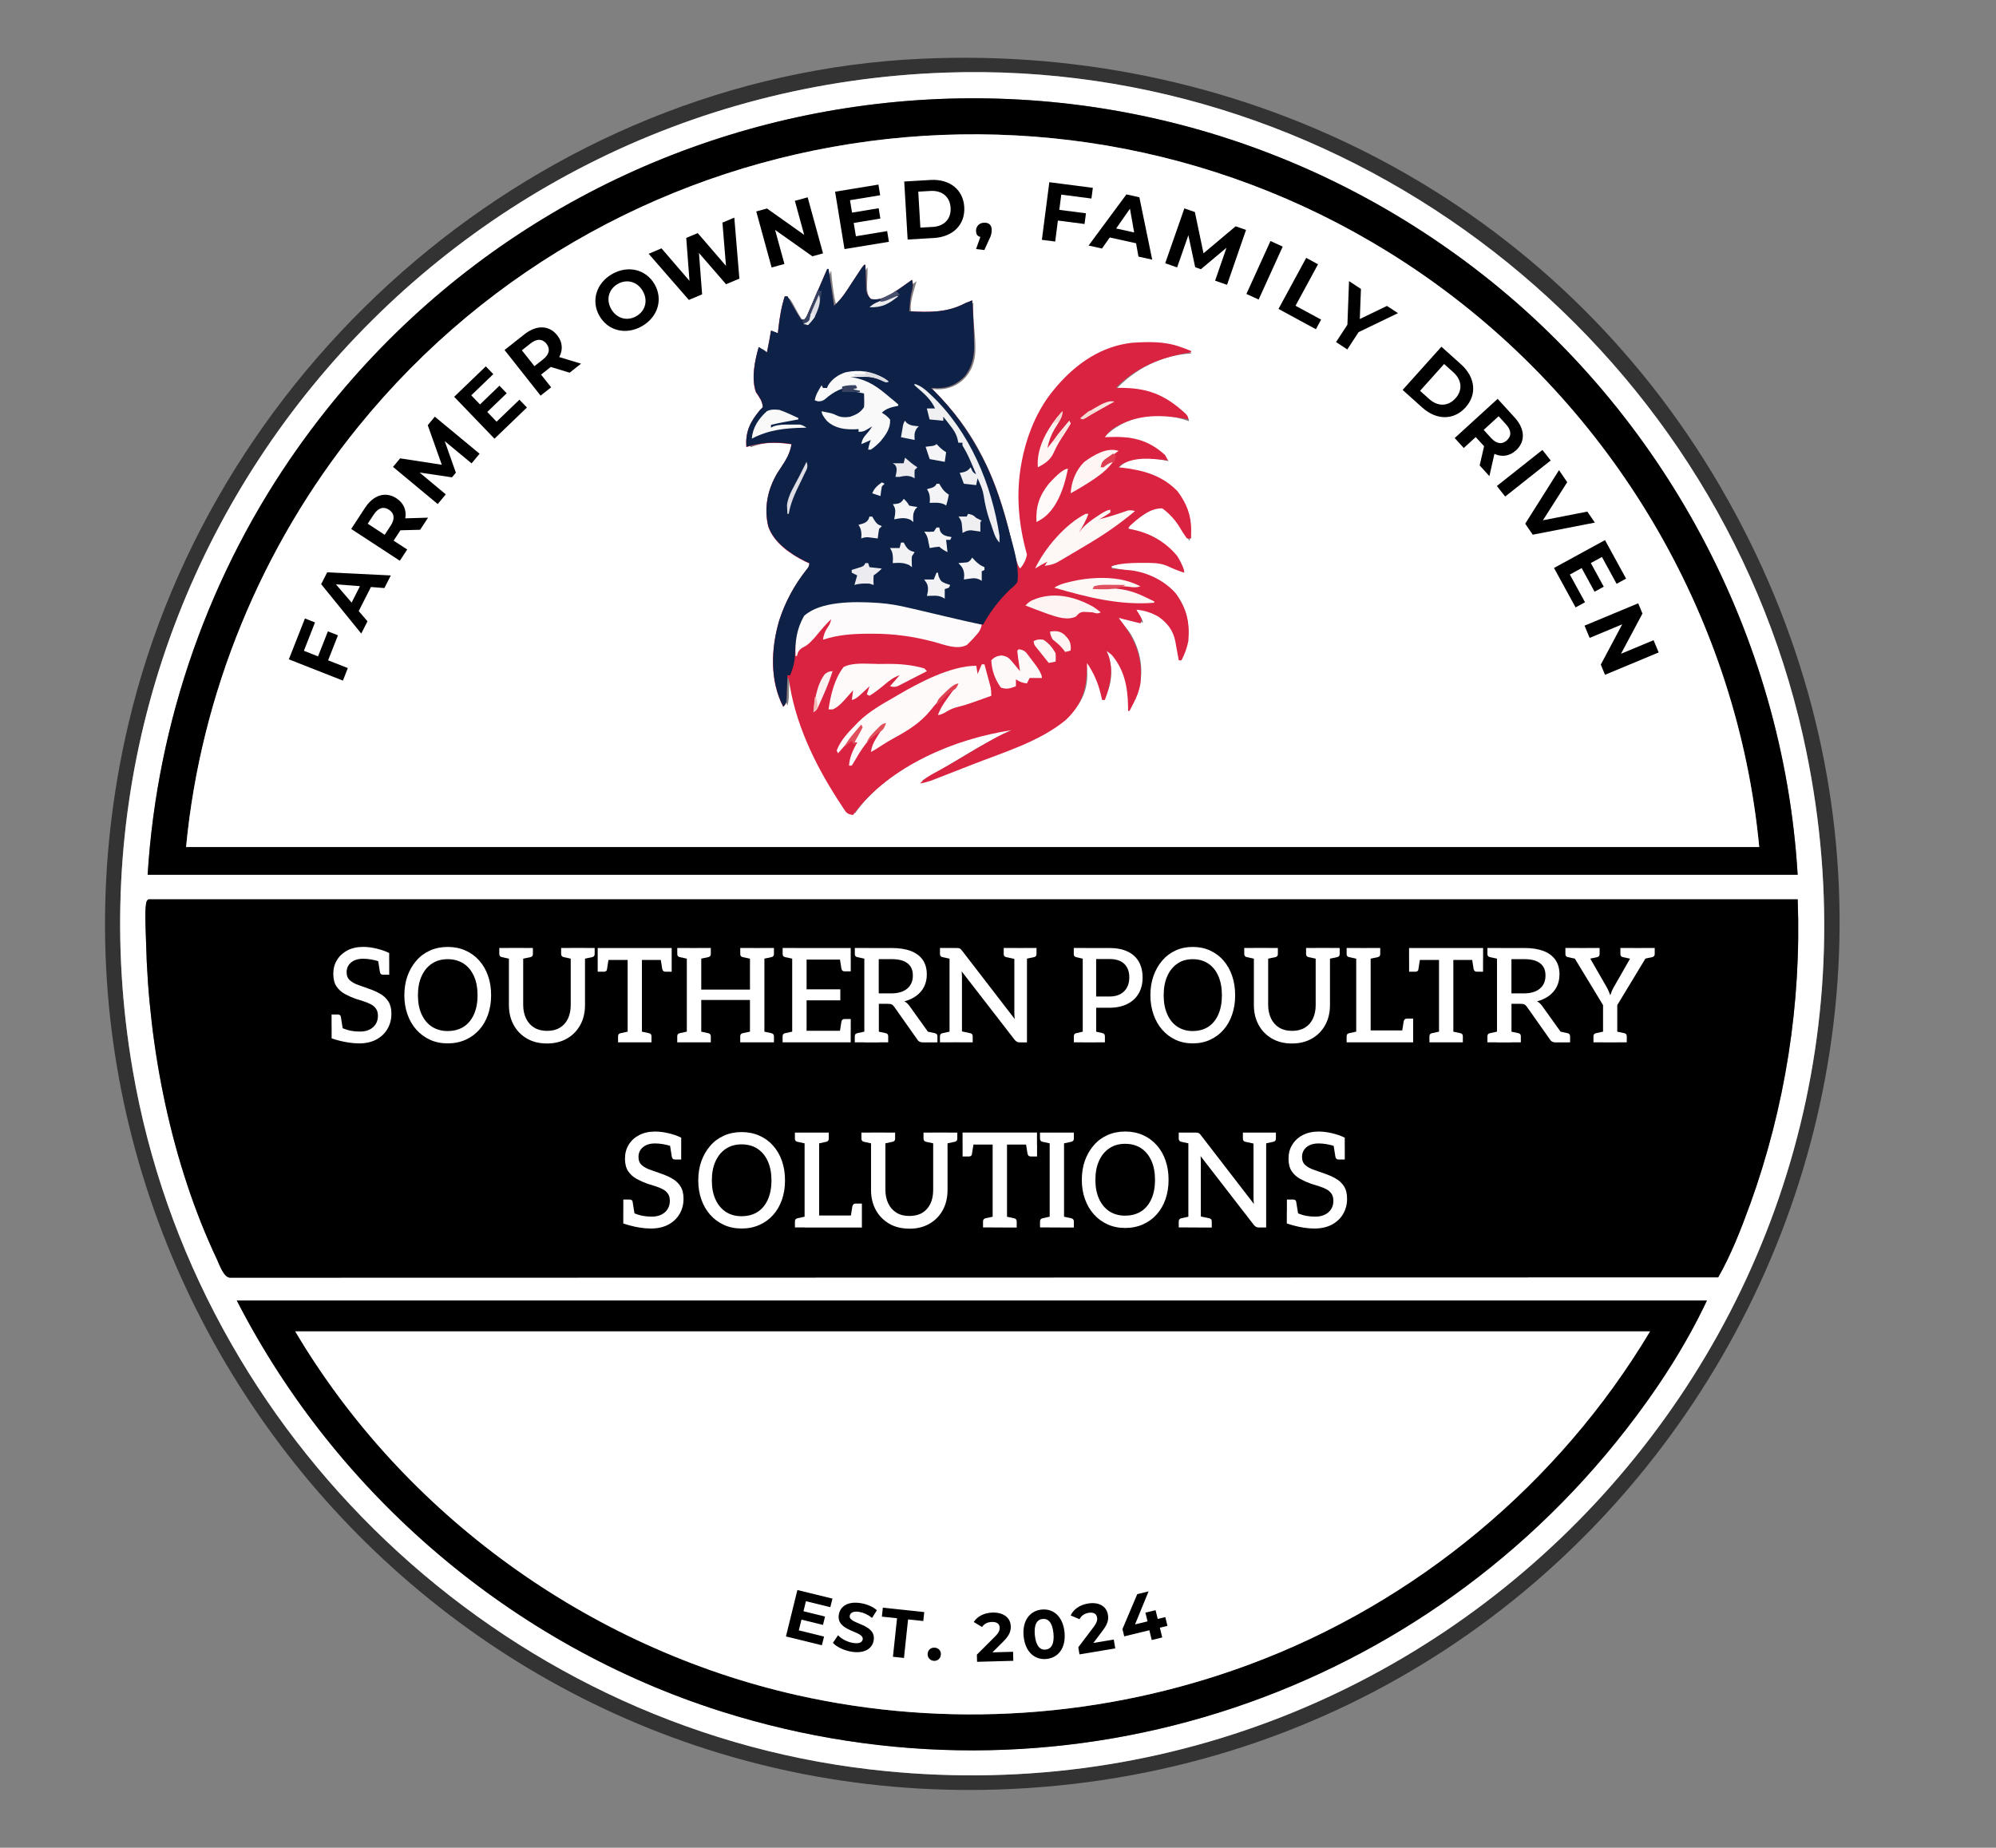 <svg xmlns="http://www.w3.org/2000/svg" id="Layer_1" data-name="Layer 1" viewBox="0 0 539.29 499.31"><rect x="0" y="0" width="539.29" height="499.31" fill="#808080" stroke="none"/><defs><style>      .cls-1 {        fill: #e04f5d;      }      .cls-2 {        fill: #f2bbb5;      }      .cls-3 {        fill: #de4353;      }      .cls-4 {        fill: #f3f3f5;      }      .cls-5 {        fill: #e0505c;      }      .cls-6 {        fill: #f9f9fa;      }      .cls-7 {        fill: #fcf1f0;      }      .cls-8 {        fill: #dcdbe2;      }      .cls-9 {        fill: #f6d6d0;      }      .cls-10 {        fill: #f2f2f4;      }      .cls-11 {        fill: #f9e3df;      }      .cls-12 {        fill: #fdfbfb;      }      .cls-13 {        fill: #e0515c;      }      .cls-14 {        fill: #fdf7f6;      }      .cls-15 {        fill: #dedee4;      }      .cls-16 {        fill: #fdf6f4;      }      .cls-17 {        fill: #eaeaee;      }      .cls-18 {        fill: #ececef;      }      .cls-19 {        fill: #fff;      }      .cls-20 {        fill: #374261;      }      .cls-21 {        fill: #f6f6f8;      }      .cls-22 {        fill: #fae7e3;      }      .cls-23 {        fill: #de3e51;      }      .cls-24 {        fill: #f4f4f6;      }      .cls-25 {        fill: #fdf5f4;      }      .cls-26 {        fill: #f5f5f7;      }      .cls-27 {        fill: #e9e9ed;      }      .cls-28 {        fill: #48506d;      }      .cls-29 {        fill: #fefaf9;      }      .cls-30 {        fill: #0d2246;      }      .cls-31 {        fill: #dedde4;      }      .cls-32 {        fill: #f0f0f2;      }      .cls-33 {        fill: #efeff2;      }      .cls-34 {        fill: #fefafa;      }      .cls-35 {        fill: #ececf0;      }      .cls-36 {        fill: #fdf6f5;      }      .cls-37 {        fill: #384362;      }      .cls-38 {        fill: #f7dad4;      }      .cls-39 {        fill: #333;      }      .cls-40 {        fill: #da2241;      }      .cls-41 {        fill: #fbeeeb;      }      .cls-42 {        fill: #fef9f9;      }    </style></defs><g><g><path class="cls-39" d="M464.83,131.55C420.14,54.72,337.62,11.75,248.79,15.88,146.71,20.61,57.89,96.92,34.69,195.66-.54,345.61,116.26,488.68,269.84,483.57c176.7-5.87,284.63-197.97,194.99-352.02ZM235.01,478.14c-99.95-11.68-182.11-89.91-199.14-188.91C12.07,150.94,115.79,24.49,255.44,19.62c109.65-3.83,207.85,72.81,231.72,179.36,34.84,155.43-94.47,297.57-252.15,279.15h.01Z"></path><path class="cls-19" d="M487.17,198.98C463.28,92.42,365.09,15.8,255.44,19.62,115.79,24.49,12.07,150.94,35.87,289.23c17.04,99,99.19,177.23,199.14,188.91,157.68,18.42,286.99-123.73,252.15-279.15h0ZM80.68,120.75C153.81,17.78,297.5-4.5,398.4,72.5c51,38.93,83.47,99.49,87.3,163.87H39.89c2.58-41.53,16.8-81.87,40.79-115.63ZM439.15,386.55c-57.5,73.69-154.23,104.4-244.18,75.95-56.4-17.84-104.04-58.51-130.97-111.05h397.2c-5.87,12.49-13.57,24.23-22.04,35.1h0ZM472.82,325.51c-2.4,6.65-5.13,13.59-8.58,19.66l-402.15.09c-1.67-.16-2.71-3.3-3.44-4.86-12.33-26.06-18.53-57.15-19.19-85.93-.06-2.64-.4-8.1.02-10.39.09-.47.22-.79.63-1.05h445.6c1.05,28.11-3.38,56.14-12.88,82.49h-.01Z"></path><path d="M472.82,325.51c-2.4,6.65-5.13,13.59-8.58,19.66l-402.15.09c-1.67-.16-2.71-3.3-3.44-4.86-12.33-26.06-18.53-57.15-19.19-85.93-.06-2.64-.4-8.1.02-10.39.09-.47.22-.79.63-1.05h445.6c1.05,28.11-3.38,56.14-12.88,82.49h-.01Z"></path><path d="M398.4,72.5C297.5-4.5,153.81,17.78,80.68,120.75c-23.99,33.76-38.22,74.1-40.79,115.63h445.81c-3.83-64.38-36.3-124.94-87.3-163.87ZM96.83,115.27C168.02,27.5,296.31,10.22,388.2,76.9c49.04,35.6,81.36,91.32,87.12,151.99H50.27c3.95-41.47,20.41-81.4,46.55-113.62Z"></path><path class="cls-19" d="M388.2,76.9C296.31,10.22,168.02,27.5,96.83,115.27c-26.14,32.22-42.6,72.16-46.55,113.62h425.03c-5.76-60.67-38.06-116.39-87.12-151.99h.01ZM308.5,105.5c1.47,0,5.66,2.03,7.08,2.89.7.43,6.38,4.69,5.6,5.41-8.28-2.97-17.17-1.76-23.27,4.79.31.69.97-.22,1.04-.22h6.23c.69,0,4.62,1.55,5.49,2.01,1.82.93,3.94,2.56,5.11,4.23-4.86-1.02-10.69-1.97-14.13,2.49,11.42-1.26,21.92,6.99,19.74,19.12-1.19-2.15-5.41-9.17-7.89-9.18-2.21-.02-7.43,3.9-8.94,5.65l5.38,1.66c4.51,1.85,8.55,5.36,9.99,10.17-.29.29-3.7-1.73-4.46-1.98-5.07-1.78-10.92-1.06-15.89.74l9.35,1.65c10.78,3.35,15.09,13.57,9.97,23.69-1.1-2.48-.45-4.91-1.54-7.6-1.46-3.58-5.87-6.36-9.68-6.53-2.14-.1,1.65,3.11,1.04,3.74l-6.63-1.66c.81,1.87,2.49,3.15,3.54,4.97,3.03,5.27,3.69,11.38,1.22,17.04l-1.85,3.33v-6.02c0-.59-1.04-3.67-1.35-4.48-1.09-2.77-2.88-5.2-5.29-6.96,2.5,4.96,2.53,9.59-.01,14.55l-1.7-6.8c-.25-.54-2.56-4.38-3.27-3.58,2.94,14.52-11.03,19.38-21.62,23.87-7.18,3.05-14.56,5.7-21.84,8.51-1.18.02-.87-.05-.06-.49,8.15-4.46,15.84-9.93,24.4-13.62.1-.73-.94-.41-1.36-.31-14.68,3.2-33.13,10.56-41.86,23.16l-.86-.26c-8.04-11.16-14.22-23.76-16.17-37.53-.55.19-.72,2.19-.78,2.74-.17,1.99.13,4-.47,5.97l-1.21-2.72c-3.7-12.63.3-25.96,8.7-35.71,0-.15-1.85-.78-2.3-1.04-1.94-1.1-6.86-4.51-7.9-6.22-2.87-4.71-1.97-11.1.41-15.82,1.12-2.24,5.07-6.46,4.41-8.87-3.86-1.36-8.3-.81-12.08.57-.53-4.42,1.83-8.21,4.95-11.06.1-.55-1.3-1.63-1.73-2.34-2.33-4.09-.65-8.87.1-13.18l2.48,2.08.83-6.65,1.25,1.05c1.21.53.74-2.93.87-3.7.37-2.19,1.29-4.27,1.62-6.48,1.21.72,3.58,7.86,5.38,6.63l6.05-14.1c.02,1.2.87,10.38,2.07,10.38l7.69-11.21c.23,1.98-.31,4.55,0,6.45.67,4.07,3.95,3.57,6.78,1.79l6.52-4.49c-.49,1.78-2.48,7.29-1.14,8.62.82.83,6.85.59,8.31.41,3.02-.39,5.52-1.94,8.21-3.21-.4,4.64.83,9.3.43,13.93-.53,6.03-5.4,10.14-11.44,9.34l-.22.82c.5.05.9.26,1.26.59,9.3,8.91,14.61,19.77,18.28,32,1.59,5.28,2.35,10.89,4.37,16l2.59-3.86c-9.25-26.66,7.35-64.14,39.99-56.59l3.73,1.46c-7.91.29-15.52,4.18-20.77,9.97h7.27Z"></path><path d="M63.98,351.45c26.94,52.54,74.58,93.21,130.97,111.05,89.95,28.46,186.69-2.25,244.18-75.95,8.48-10.87,16.16-22.61,22.04-35.1H63.98ZM337.47,449.83c-38.96,14.45-81.62,17.38-122.26,8.22-56.21-12.7-106.11-48.79-135.44-98.27h366.05c-24.6,41.17-63.31,73.38-108.34,90.05h-.01Z"></path><path class="cls-19" d="M445.81,359.77c-24.6,41.17-63.31,73.38-108.34,90.05-38.96,14.45-81.62,17.38-122.26,8.22-56.21-12.7-106.11-48.79-135.44-98.27h366.05-.01Z"></path></g><path class="cls-19" d="M265.91,168.66c.17.63-.16.69-.41,1.04-.54.78-4.09,4.65-4.8,4.78-2.12.39-10.48-2.29-13.4-2.78-7.98-1.35-16.47-1.71-24.17,1.11-.75-1.01,3.18-4.83,2.7-6.23-2.48,1.61-4.27,5.37-6.22,7.06-.78.67-2.11.88-2.6,1.35-.58.57-.49,2.16-1.36,2.38-.51-2.7,1.22-9.78,3.12-11.62,1.05-1.01,9.45-2.71,11.26-2.87,12.28-1.08,23.99,3.69,35.89,5.77v.02Z"></path><path class="cls-19" d="M268.39,187.74c-2.67.82-5.34,1.73-7.99,2.64-.52.18-1.1,0-1.54.15-.78.28-4.39,2.71-4.98,2.21,1.22-2.6,3.03-4.82,4.78-7.06.26-.32,1.12-.8.42-1.24-4.25,2.69-7.05,7.79-10.82,10.79-3.5,2.8-8.51,4.5-12.04,7.48-.53-.47.25-1.51.47-2.02.83-1.8,2.07-3.82,3.47-5.25.06-.31-.43-.28-.61-.2-.42.18-4.22,4.12-4.77,4.79-1.77,2.14-2.93,4.51-4.38,6.84-.7-2.26.91-4.26,1.87-6.03.63-1.14-1.23.32-.82-.82.6-1.67,1.93-3.13,2.48-4.79l-7.47,8.72c2.05-7.36,9.8-12.45,16.19-16,6.72-3.74,14.01-6.43,21.4-8.52l.63,2.91c.11-1.24.38-2.76,1.66-3.32l2.06,8.7h0Z"></path><path class="cls-19" d="M242.23,104.67c-1.35-.36-2.39-1.35-3.75-1.85-2.77-1.02-5.84-1.41-8.71-.63l3.76.59c4,1.26,6.74,4.62,9.94,7.08-1.95.11-3.56.69-4.98,2.08,4.4.79,2.2,4.97.16,7.22-1.85,2.04-5.28,4.53-2.24-.37l-3.12,1.66c-.93-1.05,3.77-4.36,3.12-4.98-1.29.19-2.16,1.46-3.53,1.66-1.08.16-.33-.49-.2-.83-2.88.27-5.52-.14-7.87-1.9-.67-.51-3.48-3.3-1.23-2.92,3.32.54,4.54,2.84,8.13,1.15,2.15-1,3.76-3.02,2.19-5.26l.85-.63c-2.35-1.01-4.18-.9-6.64-.42l4.15-1.25c.09-.72-1.43-.45-1.87-.41-3.69.4-5.54,2.52-8.38,4.53l-1.4-1.04,2.72-4.32-.2,1.24h.82c4.35-6.41,13.16-5.37,18.29-.42h0Z"></path><path class="cls-19" d="M251.78,180.7l-10.17,4.98-.63-.2,2.9-3.33c.06-.31-.4-.27-.61-.2-2.64.85-5.33,5.13-8.32,5.81l1.25-3.32-4.99,4.56c-1.8.53,1.18-2.8.42-3.31-2.39,2.01-3.72,5.65-7.27,5.81.59-1.79,2.95-10.77,4.25-11.35s6.03-1.04,7.59-1.11c5.1-.23,10.61.57,15.57,1.66h.01Z"></path><path class="cls-19" d="M307.46,137.5c-5.28,4.53-10.86,8.16-16.92,11.58-.97.54-1.9,1.09-2.89,1.64-1.68.93-3.76,2.39-5.53,2.36l1.66-1.66c-.9-.86-3.55,2.86-4.15,2.29,3.14-3.91,5.92-8.35,9.78-11.61.79-.67,3.84-3.03,4.56-3.33.25-.1.7-.08.61.2-.95,1.41-1.83,2.88-2.74,4.32-.23.36-1.04.91-.38,1.28,2.09-3.03,5.09-4.96,8.32-6.64,1.23-.08.36.47-.08.75-.72.49-1.62.81-2.36,1.38-.38.29-1.3.84-.08.75l10.19-3.31h-.01Z"></path><path class="cls-19" d="M303.1,159.09c2.57.32,6.69,2.14,8.93,3.54l-8.51.24-18.91-4.18c7.98-2.47,15.7-3.81,23.68-.41.09.79-.87.33-1.33.29-3.47-.31-5.62-.77-9.21-.25-.53.08-2.26.17-2.34.78,2.44.22,5.32-.3,7.69,0h0Z"></path><path class="cls-19" d="M270.9,148.71l-4.4-12.47c.79-.98-1.78-7.68-2.24-7.06l.41,2.49c-1.85-1.33-2.1-1.27-4.15-.42.65-1.53.02-2.12-.83-3.32l2.02-.06.88-1.61c.16.86.5,2.21,1.67,2.07.32-.32-3.48-7.96-3.85-8.22-.33-.24-1.02,0-1.13-.09-.04-.03.33-.64.28-.97-.36-2.01-3.59-5.38-4.64-7.34l.63,2.49c-1.68-.84-2.3-.93-4.15-.42.95-1.61.1-2.12-.83-3.32h2.49c.93-1.36-5.47-5.75-6.23-7.06,4.92,2.29,8.91,7.1,11.97,11.49,6.72,9.67,10.6,22.19,12.12,33.78v.03Z"></path><path class="cls-19" d="M281.69,182.76c-.74.69-2.61-.05-2.83.06-.11.05-.25.83-.72,1.15-1.77,1.21-2.17-.39-3.49-1.2l.64,2.08-3.68,1.26c-1.85-2.26-3.26-4.96-3.42-7.95,4.73-3.26,5.19.67,8.11,3.34l-1.06-5.82,1.27-.8c.65,1.29,5.93,6.79,5.18,7.85h0Z"></path><path class="cls-19" d="M297.9,165.74c-2.35-.71-4.58-1.02-7.06-.82l1.66.42c-4.66,3.89-10.16-1.1-15.37-1.88,5.57-4.51,15.72-2.23,20.77,2.28h0Z"></path><path class="cls-19" d="M302.47,121.71c-1.04,1.34-4.3,2.85-4.98,4.37-.09.18-.11.68.2.61l3.95-2.9c-2.87,4.68-8.21,6.77-12.47,9.96,1.61-7.73,5.25-11.4,13.3-12.04Z"></path><path class="cls-19" d="M280.45,141.24c-.8-7.01,3.32-11.39,8.71-14.96-1.22,2.94-1.6,7.72-3.15,10.35-1.07,1.81-4.18,2.83-5.57,4.6h.01Z"></path><path class="cls-19" d="M282.95,121.7l6.44-7.89c.31-.06.28.42.2.61-.39.95-2.28,3.27-2.98,4.51s-1.7,4.1-2.47,5.01-2.92,1.6-3.69,3.16c.19-6.03,3.29-11.94,7.47-16.21-1.44,3.69-4.37,6.76-4.98,10.8h0Z"></path><path class="cls-19" d="M279.21,173.23c.7.04,1.37-.69,1.94-.74,1.55-.15,6.79,5.54,3.47,6.39l-.83-.02-4.58-5.63h0Z"></path><path class="cls-19" d="M225.61,181.12c.44.43-4,10.31-4.98,11.21.61-3.39.69-10.79,4.98-11.21Z"></path><path class="cls-19" d="M287.99,176.07c-.59-1.74-2.58-2.67-3.56-4.13-1.3-1.94.64-1.94,2.15-1.32,1.78.74,5.11,5.38,1.4,5.45h.01Z"></path><path class="cls-19" d="M213.97,139.16c-.7.11-.45-1-.42-1.47.06-1.19.4-2.35.65-3.5l5.18-9.99c-.73,5.37-5.17,9.44-5.4,14.96h0Z"></path><path class="cls-19" d="M301.64,108.41l-9.55,5.39c-.67-.58,8.08-6.21,9.55-5.39Z"></path><path class="cls-19" d="M210.65,139.99c-.56.01-.79-2.02-.79-2.33,0-1.11.54-2.39.47-3.59l1.97-4.46c-.58,3.45-1.88,6.83-1.66,10.38h0Z"></path><path class="cls-19" d="M98.05,157.02c-.57.74-1.67,4.41-2.7,4.15l-3.54-4.56,6.23.42h0Z"></path><g><path d="M82.07,175.85l3.86,1.52,2.66-6.76,2.72,1.07-2.66,6.76,5.33,2.09-1.33,3.39-14.61-5.75,4.35-11.04,2.72,1.07-3.01,7.67h-.02Z"></path><path d="M100.22,158.63l-3.3,6.5,2.37,2.76-1.68,3.32-10.84-13.35,1.63-3.2,17.19.84-1.73,3.41-3.63-.28h-.01ZM97.25,158.4l-6.49-.5,4.24,4.94s2.25-4.44,2.25-4.44Z"></path><path d="M113.51,143.16l-5.32.14-.1.15-1.74,2.65,3.67,2.39-1.99,3.04-13.14-8.59,3.72-5.69c2.3-3.52,5.55-4.52,8.51-2.59,1.97,1.29,2.77,3.23,2.38,5.41l6.16-.18-2.14,3.27h-.01ZM100.98,139.04l-1.62,2.48,4.58,3,1.62-2.48c1.22-1.85.97-3.36-.46-4.29-1.44-.95-2.9-.56-4.12,1.3h0Z"></path><path d="M127.42,125.22l-7.26-6.01,3.01,8.52-1.05,1.26-8.76-1.3,7.08,5.9-2.18,2.62-12.07-10.04,1.92-2.31,11.26,1.73-3.8-10.69,1.91-2.3,12.1,10.01-2.18,2.62h0Z"></path><path d="M140.35,108.02l2.02,2.1-8.77,8.43-10.89-11.32,8.55-8.23,2.02,2.1-5.95,5.73,2.36,2.46,5.25-5.06,1.96,2.04-5.25,5.06,2.52,2.62,6.16-5.93h.02Z"></path><path d="M153.9,100.71l-5.09-1.55-.14.11-2.48,1.96,2.72,3.43-2.85,2.25-9.74-12.33,5.34-4.22c3.29-2.6,6.7-2.52,8.89.24,1.46,1.84,1.6,3.94.54,5.89l5.9,1.78-3.06,2.43h-.02ZM143.32,92.83l-2.32,1.83,3.4,4.29,2.32-1.83c1.75-1.38,1.98-2.88.93-4.22-1.07-1.36-2.58-1.46-4.32-.08Z"></path><path d="M161.96,85.37c-2.32-4.04-.88-8.85,3.42-11.31,4.28-2.46,9.15-1.29,11.49,2.77,2.33,4.07.87,8.86-3.42,11.31-4.3,2.47-9.17,1.28-11.49-2.77ZM173.67,78.65c-1.49-2.59-4.32-3.31-6.76-1.92-2.44,1.39-3.25,4.22-1.76,6.8,1.49,2.59,4.32,3.31,6.76,1.92,2.44-1.39,3.25-4.22,1.76-6.8Z"></path><path d="M198.4,58.82l1.37,16.47-3.6,1.52-7.32-8.45.85,11.18-3.58,1.51-10.86-12.47,3.47-1.47,7.56,8.79-.88-11.61,3.11-1.3,7.63,8.85-.96-11.68,3.2-1.35h.01Z"></path><path d="M218.22,53.33l4.15,15.14-2.88.79-10.07-7.13,2.52,9.2-3.46.95-4.15-15.14,2.9-.8,10.05,7.13-2.52-9.2,3.46-.95h0Z"></path><path d="M239.7,62.46l.47,2.88-12,1.97-2.54-15.51,11.71-1.92.47,2.88-8.15,1.34.55,3.36,7.19-1.19.46,2.79-7.2,1.19.59,3.59,8.43-1.39h.01Z"></path><path d="M244.31,49.05l7.12-.42c5.13-.3,8.82,2.59,9.1,7.33.28,4.74-3.05,8.04-8.18,8.35l-7.12.42s-.92-15.68-.92-15.68ZM251.98,61.33c3.12-.18,5.04-2.16,4.86-5.17s-2.32-4.74-5.43-4.56l-3.31.19.57,9.72,3.31-.19h0Z"></path><path d="M286.74,52.59l-.53,4.12,7.2.93-.38,2.89-7.2-.93-.73,5.67-3.6-.46,2.01-15.57,11.76,1.52-.38,2.89-8.16-1.06h.01Z"></path><path d="M306.95,65.74l-7.12-1.57-2.08,2.99-3.63-.81,10.22-13.82,3.5.78,3.47,16.85-3.72-.82-.64-3.59h-.01ZM306.43,62.81l-1.13-6.41-3.73,5.34,4.86,1.08h0Z"></path><path d="M328.3,75.86l3.08-8.91-6.92,5.8-1.54-.54-1.84-8.65-3.04,8.7-3.22-1.12,5.18-14.83,2.84.99,2.33,11.15,8.68-7.3,2.81.98-5.13,14.84-3.21-1.12h0Z"></path><path d="M343.26,65.13l3.31,1.51-6.5,14.3-3.31-1.5,6.5-14.3h0Z"></path><path d="M352.92,69.68l3.19,1.74-6.08,11.2,6.92,3.75-1.41,2.6-10.11-5.49,7.49-13.8h0Z"></path><path d="M367.06,89.77l-3.04,4.66-3.04-1.99,3.07-4.69.44-11.78,3.22,2.11-.31,8.13,7.33-3.54,2.99,1.95-10.66,5.14h0Z"></path><path d="M389.46,93.7l5.31,4.77c3.82,3.43,4.38,8.09,1.2,11.62s-7.86,3.49-11.69.05l-5.31-4.77,10.49-11.69h0ZM386.14,107.82c2.32,2.08,5.08,2.06,7.1-.17,2.01-2.23,1.74-4.98-.59-7.07l-2.47-2.22-6.5,7.25,2.47,2.22Z"></path><path d="M399.78,125.77l1.2-5.19-.12-.13-2.14-2.34-3.23,2.95-2.45-2.69,11.6-10.59,4.58,5.02c2.83,3.09,2.99,6.5.39,8.89-1.74,1.59-3.82,1.88-5.84.96l-1.36,6.01-2.63-2.89h0ZM406.9,114.67l-1.99-2.19-4.04,3.69,1.99,2.19c1.5,1.64,3.02,1.78,4.28.63,1.27-1.16,1.26-2.67-.24-4.31Z"></path><path d="M416.73,121.58l2.25,2.85-12.3,9.75-2.25-2.85,12.31-9.75h-.01Z"></path><path d="M430.92,141.22l-16.8,3.27-2.03-2.97,9.13-14.47,2.22,3.25-6.56,10.29,11.99-2.34,2.04,2.98h0Z"></path><path d="M428.26,162.74l-2.56,1.4-5.83-10.66,13.78-7.53,5.69,10.41-2.56,1.4-3.96-7.25-3,1.64,3.49,6.39-2.48,1.36-3.49-6.39-3.19,1.75,4.1,7.49h0Z"></path><path d="M448.14,176.31l-14.49,6.04-1.14-2.75,5.79-10.89-8.8,3.67-1.38-3.31,14.5-6.04,1.15,2.77-5.8,10.87,8.8-3.67,1.38,3.31h-.01Z"></path><path d="M265.96,60.18c-.66,0-1.74.26-2.16,1.5,0,0-.53,2.03,1.08,2.34l-1.16,3.28,2.23.27,1.69-3.7s1.37-3.7-1.69-3.7h.01Z"></path></g><g><g><path class="cls-19" d="M96.97,281.95c-.92,0-1.84-.08-2.76-.22-.92-.14-1.79-.32-2.59-.53-.81-.22-1.48-.41-2.02-.6v-3.27l2.59.39c.99.4,1.87.67,2.61.82.74.14,1.56.22,2.46.22.99,0,1.85-.17,2.57-.53.72-.36,1.28-.85,1.68-1.49s.6-1.38.6-2.23c0-.78-.17-1.42-.52-1.92s-.81-.9-1.4-1.21c-.59-.3-1.24-.57-1.95-.8-.71-.23-1.44-.45-2.2-.69-.99-.36-1.95-.79-2.87-1.29-.93-.51-1.67-1.19-2.25-2.04s-.87-1.98-.87-3.41.33-2.64,1.01-3.74c.67-1.1,1.62-1.96,2.81-2.59,1.21-.63,2.62-.94,4.26-.94,1.09,0,2.25.14,3.5.43s2.43.69,3.52,1.21v2.66l-2.66-.36c-.75-.24-1.51-.42-2.25-.55-.74-.13-1.44-.19-2.11-.19-1.37,0-2.46.33-3.27,1.01s-1.21,1.55-1.21,2.64c0,.95.3,1.68.91,2.2s1.37.94,2.29,1.26c.92.32,1.87.66,2.84,1.01,1.11.38,2.12.83,3.03,1.35s1.64,1.21,2.2,2.06c.55.85.83,1.97.83,3.36,0,1.51-.36,2.87-1.07,4.08-.71,1.21-1.71,2.16-3.01,2.86-1.3.7-2.87,1.05-4.71,1.05l.02-.02ZM92.64,278.19l-3.05-.85v-3.19h1.7c.22,0,.4.05.55.16.15.11.24.29.27.55l.53,3.33h0ZM102.11,259.32l3.05.85v3.22h-1.7c-.22,0-.39-.06-.53-.17s-.24-.29-.28-.53l-.53-3.36h-.01Z"></path><path class="cls-19" d="M120.97,281.95c-1.75,0-3.33-.32-4.77-.97-1.43-.65-2.65-1.55-3.69-2.71-1.02-1.13-1.83-2.5-2.4-4.1-.58-1.6-.86-3.34-.86-5.23s.29-3.67.86-5.25c.58-1.59,1.38-2.95,2.4-4.11,1.02-1.19,2.25-2.09,3.69-2.73s3.02-.96,4.77-.96,3.34.32,4.8.97c1.46.65,2.69,1.55,3.72,2.72,1.02,1.15,1.82,2.53,2.37,4.11.56,1.59.83,3.33.83,5.25s-.28,3.63-.83,5.23c-.56,1.6-1.35,2.97-2.37,4.1-1.02,1.15-2.26,2.06-3.72,2.71-1.46.65-3.05.97-4.8.97ZM120.97,278.61c1.68,0,3.12-.39,4.32-1.16s2.12-1.9,2.77-3.36.97-3.18.97-5.14-.32-3.71-.97-5.15c-.65-1.46-1.56-2.59-2.77-3.39s-2.64-1.21-4.32-1.21-3.08.4-4.29,1.21-2.12,1.93-2.78,3.39-.98,3.17-.98,5.15.32,3.67.98,5.12,1.59,2.58,2.78,3.36,2.63,1.19,4.29,1.19Z"></path><path class="cls-19" d="M200.38,331.98c-1.75,0-3.33-.32-4.77-.97s-2.65-1.55-3.69-2.71c-1.02-1.13-1.83-2.5-2.4-4.1-.58-1.6-.86-3.34-.86-5.23s.29-3.67.86-5.25c.58-1.59,1.38-2.95,2.4-4.11,1.02-1.19,2.25-2.09,3.69-2.73s3.02-.96,4.77-.96,3.34.32,4.8.97c1.46.65,2.69,1.55,3.72,2.72,1.02,1.15,1.82,2.53,2.37,4.11.56,1.59.83,3.33.83,5.25s-.28,3.63-.83,5.23c-.56,1.6-1.35,2.97-2.37,4.1-1.02,1.15-2.26,2.06-3.72,2.71-1.46.65-3.05.97-4.8.97h0ZM200.38,328.65c1.68,0,3.12-.39,4.32-1.16s2.12-1.9,2.77-3.36.97-3.18.97-5.14-.32-3.71-.97-5.15c-.65-1.46-1.56-2.59-2.77-3.39s-2.64-1.21-4.32-1.21-3.08.4-4.29,1.21-2.12,1.93-2.78,3.39-.98,3.17-.98,5.15.32,3.67.98,5.12,1.59,2.58,2.78,3.36c1.2.79,2.63,1.19,4.29,1.19h0Z"></path><path class="cls-19" d="M304.01,331.83c-1.75,0-3.33-.32-4.77-.97s-2.65-1.55-3.69-2.71c-1.02-1.13-1.83-2.5-2.4-4.1-.58-1.6-.86-3.34-.86-5.23s.29-3.67.86-5.25c.58-1.59,1.38-2.95,2.4-4.11,1.02-1.19,2.25-2.09,3.69-2.73s3.02-.96,4.77-.96,3.34.32,4.8.97,2.68,1.55,3.72,2.72c1.02,1.15,1.82,2.53,2.37,4.11.56,1.59.83,3.33.83,5.25s-.28,3.63-.83,5.23c-.56,1.6-1.35,2.97-2.37,4.1-1.02,1.15-2.26,2.06-3.72,2.71s-3.05.97-4.8.97h0ZM304.01,328.5c1.68,0,3.12-.39,4.32-1.16s2.12-1.9,2.77-3.36.97-3.18.97-5.14-.32-3.71-.97-5.15c-.65-1.46-1.56-2.59-2.77-3.39s-2.64-1.21-4.32-1.21-3.08.4-4.29,1.21-2.12,1.93-2.78,3.39-.98,3.17-.98,5.15.32,3.67.98,5.12,1.59,2.58,2.78,3.36c1.2.79,2.63,1.19,4.29,1.19h0Z"></path><path class="cls-19" d="M322.27,281.95c-1.7,0-3.26-.32-4.65-.97-1.4-.65-2.6-1.55-3.6-2.71-1-1.13-1.79-2.5-2.35-4.1s-.85-3.34-.85-5.23.28-3.67.85-5.25c.56-1.59,1.35-2.95,2.35-4.11,1-1.19,2.2-2.09,3.6-2.73,1.39-.64,2.94-.96,4.65-.96s3.27.32,4.68.97c1.41.65,2.63,1.55,3.63,2.72,1,1.15,1.78,2.53,2.32,4.11.54,1.59.82,3.33.82,5.25s-.27,3.63-.82,5.23c-.54,1.6-1.32,2.97-2.32,4.1-1,1.15-2.21,2.06-3.63,2.71-1.42.65-2.98.97-4.68.97ZM322.27,278.61c1.64,0,3.05-.39,4.22-1.16s2.07-1.9,2.71-3.36c.63-1.47.94-3.18.94-5.14s-.31-3.71-.94-5.15c-.63-1.46-1.53-2.59-2.71-3.39s-2.58-1.21-4.22-1.21-3.02.4-4.18,1.21-2.08,1.93-2.72,3.39-.96,3.17-.96,5.15.32,3.67.96,5.12c.64,1.46,1.54,2.58,2.72,3.36s2.57,1.19,4.18,1.19Z"></path><path class="cls-19" d="M138.48,256.17l-.39,3.01-2.48-.53c-.22-.04-.39-.14-.52-.28-.13-.14-.19-.33-.19-.57v-1.63h3.58ZM147.81,281.98c-2.1,0-3.93-.45-5.46-1.35-1.54-.9-2.73-2.12-3.58-3.69s-1.27-3.34-1.27-5.36v-15.42h3.86v15.39c0,1.37.25,2.59.77,3.66.51,1.07,1.24,1.89,2.2,2.48s2.12.88,3.49.88,2.53-.29,3.47-.87c.95-.58,1.67-1.39,2.17-2.45.5-1.06.74-2.28.74-3.67v-15.42h3.86v15.42c0,2.06-.43,3.86-1.29,5.42s-2.06,2.78-3.6,3.66c-1.54.87-3.32,1.32-5.36,1.32h0ZM143.98,256.17v1.63c0,.24-.06.43-.17.57-.12.14-.29.24-.53.28l-2.48.53-.39-3.01h3.58-.01ZM155.22,256.17l-.42,3.01-2.48-.53c-.22-.04-.39-.14-.52-.28-.13-.14-.19-.33-.19-.57v-1.63h3.61ZM160.67,256.17v1.63c0,.24-.06.43-.17.57-.12.14-.29.24-.53.28l-2.48.53-.39-3.01h3.58-.01Z"></path><path class="cls-19" d="M169.58,281.67v-22.27h-8.09v-3.22h19.99v3.22h-8.04v22.27h-3.86,0ZM164.54,258.51l-.53,3.36c-.02.26-.11.44-.27.55-.15.11-.33.16-.55.16h-1.7v-3.19l3.05-.88h0ZM166.99,281.67v-1.63c0-.24.05-.42.17-.57.12-.14.29-.24.53-.28l2.48-.53.39,3.01h-3.58.01ZM172.45,281.67l.39-3.01,2.48.53c.24.04.41.14.53.28.12.14.17.33.17.57v1.63h-3.58.01ZM178.4,258.51l3.08.88v3.19h-1.7c-.22,0-.39-.05-.53-.16-.14-.11-.25-.29-.32-.55l-.53-3.36h0Z"></path><path class="cls-19" d="M186.56,256.17l-.42,3.01-2.45-.53c-.24-.04-.41-.14-.53-.28-.12-.14-.17-.33-.17-.57v-1.63h3.58-.01ZM182.98,281.67v-1.63c0-.24.05-.42.17-.57.12-.14.29-.24.53-.28l2.45-.53.42,3.01h-3.58.01ZM185.57,281.67v-25.49h3.9v11.24h13.16v-11.24h3.9v25.49h-3.9v-11.45h-13.16v11.45h-3.9ZM192.05,256.17v1.63c0,.24-.06.43-.19.57s-.3.24-.52.28l-2.48.53-.42-3.01h3.61,0ZM188.44,281.67l.42-3.01,2.48.53c.22.04.39.14.52.28.13.14.19.33.19.57v1.63h-3.61,0ZM203.58,256.17l-.39,3.01-2.48-.53c-.24-.04-.41-.14-.53-.28-.12-.14-.17-.33-.17-.57v-1.63h3.58-.01ZM200,281.67v-1.63c0-.24.05-.42.17-.57.12-.14.29-.24.53-.28l2.48-.53.39,3.01h-3.58.01ZM209.11,256.17v1.63c0,.24-.06.43-.19.57s-.3.24-.52.28l-2.48.53-.43-3.01h3.62ZM205.49,281.67l.43-3.01,2.48.53c.22.04.39.14.52.28.13.14.19.33.19.57v1.63h-3.62Z"></path><path class="cls-19" d="M215.03,256.17l-.39,3.01-2.48-.53c-.24-.04-.41-.14-.53-.28-.12-.14-.17-.33-.17-.57v-1.63h3.58-.01ZM211.45,281.67v-1.63c0-.24.05-.42.17-.57.12-.14.29-.24.53-.28l2.45-.53.42,3.01h-3.58.01ZM214.04,281.67v-25.49h15.81v3.12h-11.92v8.04h9.11v2.98h-9.11v8.23h11.92v3.12h-15.81ZM226.81,258.41l3.05.88v3.19h-1.67c-.24,0-.43-.05-.57-.17s-.24-.29-.28-.53l-.53-3.36h0ZM226.81,279.43l.53-3.36c.04-.24.14-.41.28-.53.14-.12.33-.17.57-.17h1.67v3.19l-3.05.88h0Z"></path><path class="cls-19" d="M234.53,256.17l-.42,3.01-2.45-.53c-.24-.04-.41-.14-.53-.28-.12-.14-.17-.33-.17-.57v-1.63h3.58-.01ZM230.95,281.67v-1.63c0-.24.05-.42.17-.57.12-.14.29-.24.53-.28l2.45-.53.42,3.01h-3.58.01ZM233.53,281.67v-25.49h7.41c2.03,0,3.74.27,5.14.8,1.39.53,2.47,1.33,3.21,2.37.74,1.06,1.12,2.38,1.12,3.99,0,1.21-.24,2.3-.72,3.27s-1.19,1.79-2.09,2.47c-.91.67-1.99,1.18-3.25,1.51.47.24.91.63,1.32,1.16l7.1,9.93h-3.47c-.69,0-1.19-.27-1.49-.82l-6.2-8.79c-.22-.3-.44-.52-.67-.64s-.59-.17-1.07-.17h-2.42v10.43h-3.9l-.02-.02ZM236.41,281.67l.42-3.01,2.48.53c.22.04.38.14.5.28.12.14.17.33.17.57v1.63h-3.58.01ZM237.44,268.44h3.36c1.84,0,3.28-.43,4.3-1.27,1.02-.85,1.54-2.04,1.54-3.55s-.47-2.54-1.43-3.3-2.38-1.13-4.27-1.13h-3.52v9.25h.01ZM249.67,281.67l-1.74-3.47,2.2.46-.46,3.01h0ZM249.67,281.67l.42-3.01,2.48.53c.22.04.39.14.52.28.13.14.19.33.19.57v1.63h-3.61,0Z"></path><path class="cls-19" d="M257.54,256.17l-.42,3.01-2.45-.53c-.24-.04-.41-.14-.53-.28-.12-.14-.17-.33-.17-.57v-1.63h3.58-.01ZM253.96,281.67v-1.63c0-.24.05-.42.17-.57.12-.14.29-.24.53-.28l2.45-.53.42,3.01h-3.58.01ZM256.55,281.67v-25.49h1.98c.36,0,.63.04.8.13s.36.26.55.52l14.29,18.55c-.05-.33-.08-.66-.09-.97-.01-.32-.02-.63-.02-.91v-17.31h3.41v25.49h-1.98c-.28,0-.53-.05-.73-.16-.2-.11-.41-.29-.63-.55l-14.29-18.47c.02.31.04.6.05.88.01.28.02.58.02.88v17.4h-3.36ZM259.24,281.67l.39-3.01,2.48.53c.24.04.41.14.53.28.12.14.17.33.17.57v1.63h-3.58.01ZM274.77,256.17l-.43,3.01-2.45-.53c-.24-.04-.41-.14-.53-.28-.12-.14-.17-.33-.17-.57v-1.63h3.58ZM280.05,256.17v1.63c0,.24-.06.43-.17.57-.12.14-.3.24-.53.28l-2.48.53-.39-3.01h3.58-.01Z"></path><path class="cls-19" d="M293.46,256.17l-.4,3.01-2.28-.53c-.22-.04-.39-.14-.5-.28-.11-.14-.16-.33-.16-.57v-1.63h3.33ZM290.14,281.67v-1.63c0-.24.05-.42.16-.57.11-.14.27-.24.5-.28l2.28-.53.4,3.01h-3.33ZM292.54,281.67v-25.49h7.25c1.89,0,3.49.31,4.82.93s2.34,1.51,3.04,2.7,1.06,2.63,1.06,4.36-.37,3.13-1.09,4.35-1.76,2.16-3.09,2.81-2.92.99-4.74.99h-3.62v9.36h-3.62.01ZM295.2,281.67l.4-3.01,2.31.53c.19.04.36.14.46.28.11.14.16.33.16.57v1.63h-3.33ZM296.16,269.29h3.62c1.14,0,2.1-.22,2.9-.64.79-.43,1.39-1.02,1.81-1.79s.63-1.67.63-2.72c0-1.56-.44-2.77-1.34-3.66-.88-.87-2.22-1.32-4-1.32h-3.62v10.1h0Z"></path><path class="cls-19" d="M339.76,256.17l-.39,3.01-2.48-.53c-.22-.04-.39-.14-.52-.28-.13-.14-.19-.33-.19-.57v-1.63h3.58,0ZM349.09,281.98c-2.1,0-3.93-.45-5.46-1.35-1.54-.9-2.73-2.12-3.58-3.69s-1.27-3.34-1.27-5.36v-15.42h3.86v15.39c0,1.37.26,2.59.77,3.66s1.24,1.89,2.2,2.48,2.12.88,3.49.88,2.52-.29,3.47-.87,1.67-1.39,2.17-2.45c.5-1.06.74-2.28.74-3.67v-15.42h3.86v15.42c0,2.06-.43,3.86-1.29,5.42-.86,1.56-2.06,2.78-3.6,3.66-1.53.87-3.32,1.32-5.35,1.32h-.01ZM345.26,256.17v1.63c0,.24-.06.43-.17.57-.12.14-.29.24-.53.28l-2.48.53-.39-3.01h3.58-.01ZM356.5,256.17l-.43,3.01-2.48-.53c-.22-.04-.39-.14-.52-.28-.13-.14-.19-.33-.19-.57v-1.63h3.62ZM361.96,256.17v1.63c0,.24-.05.43-.17.57-.12.14-.29.24-.53.28l-2.48.53-.39-3.01h3.58-.01Z"></path><path class="cls-19" d="M367.42,256.17l-.43,3.01-2.45-.53c-.24-.04-.41-.14-.53-.28-.12-.14-.17-.33-.17-.57v-1.63h3.58,0ZM363.84,281.67v-1.63c0-.24.05-.42.17-.57.12-.14.29-.24.53-.28l2.45-.53.43,3.01h-3.58,0ZM366.43,281.67v-25.49h3.9v22.27h11.48v3.22h-15.39ZM372.92,256.17v1.63c0,.24-.06.43-.17.57-.12.14-.28.24-.5.28l-2.48.53-.42-3.01h3.58-.01ZM378.73,279.33l.53-3.36c.08-.26.17-.44.32-.55.14-.11.32-.16.53-.16h1.7v3.19l-3.08.88h0Z"></path><path class="cls-19" d="M388.8,281.67v-22.27h-8.09v-3.22h20v3.22h-8.04v22.27h-3.87ZM383.77,258.51l-.53,3.36c-.02.26-.11.44-.27.55-.15.11-.33.16-.55.16h-1.7v-3.19l3.05-.88h0ZM386.21,281.67v-1.63c0-.24.06-.42.17-.57.12-.14.29-.24.53-.28l2.48-.53.39,3.01h-3.58.01ZM391.67,281.67l.39-3.01,2.48.53c.24.04.41.14.53.28.12.14.17.33.17.57v1.63h-3.58.01ZM397.62,258.51l3.08.88v3.19h-1.7c-.22,0-.39-.05-.53-.16-.14-.11-.25-.29-.32-.55l-.53-3.36h0Z"></path><path class="cls-19" d="M405.46,256.17l-.43,3.01-2.45-.53c-.24-.04-.41-.14-.53-.28-.12-.14-.17-.33-.17-.57v-1.63h3.58,0ZM401.88,281.67v-1.63c0-.24.05-.42.17-.57.12-.14.29-.24.53-.28l2.45-.53.43,3.01h-3.58,0ZM404.47,281.67v-25.49h7.41c2.04,0,3.74.27,5.14.8s2.46,1.33,3.21,2.37c.74,1.06,1.12,2.38,1.12,3.99,0,1.21-.25,2.3-.72,3.27-.49.97-1.19,1.79-2.09,2.47-.91.67-1.99,1.18-3.25,1.51.47.24.91.63,1.32,1.16l7.1,9.93h-3.47c-.69,0-1.19-.27-1.49-.82l-6.2-8.79c-.22-.3-.44-.52-.68-.64s-.59-.17-1.07-.17h-2.42v10.43h-3.9v-.02ZM407.34,281.67l.42-3.01,2.48.53c.22.04.38.14.5.28.12.14.17.33.17.57v1.63h-3.58.01ZM408.37,268.44h3.36c1.84,0,3.28-.43,4.3-1.27s1.54-2.04,1.54-3.55-.47-2.54-1.43-3.3c-.96-.75-2.38-1.13-4.27-1.13h-3.5v9.25h0ZM420.6,281.67l-1.74-3.47,2.2.46-.46,3.01h0ZM420.6,281.67l.43-3.01,2.48.53c.22.04.39.14.52.28.13.14.19.33.19.57v1.63h-3.62Z"></path><path class="cls-19" d="M426.52,256.17l-.39,3.01-2.48-.53c-.24-.04-.41-.14-.53-.28-.12-.14-.17-.33-.17-.57v-1.63h3.58-.01ZM433.12,281.67v-10.07l-9.36-15.42h3.41c.36,0,.64.09.83.25.2.16.38.38.52.64l5.46,9.47c.26.45.47.87.64,1.26s.32.78.46,1.15c.12-.38.26-.77.42-1.15.16-.39.38-.81.64-1.26l5.42-9.47c.14-.22.31-.41.52-.6.2-.18.45-.28.77-.28h3.44l-9.33,15.42v10.07h-3.83ZM426.66,258.13v-1.95h2.66v1.95h-2.66ZM432.19,256.17v1.63c0,.24-.06.43-.17.57-.12.14-.28.24-.5.28l-2.48.53-.43-3.01h3.58,0ZM430.53,281.67v-1.63c0-.24.05-.42.17-.57.12-.14.29-.24.53-.28l2.45-.53.42,3.01h-3.58.01ZM435.96,281.67l.39-3.01,2.48.53c.24.04.41.14.53.28.12.14.17.33.17.57v1.63h-3.58.01ZM441.38,256.17l-.39,3.01-2.48-.53c-.24-.04-.41-.14-.53-.28-.12-.14-.17-.33-.17-.57v-1.63h3.58-.01ZM440.28,258.13v-1.95h3.41v1.95h-3.41ZM447.08,256.17v1.63c0,.24-.06.43-.19.57s-.3.24-.52.28l-2.48.53-.43-3.01h3.62Z"></path></g><g><path class="cls-19" d="M175.81,331.98c-.93,0-1.85-.08-2.78-.22s-1.79-.32-2.6-.54-1.49-.41-2.03-.6v-3.28l2.6.39c1,.4,1.88.68,2.62.82.74.14,1.57.22,2.48.22,1,0,1.85-.18,2.59-.54.72-.36,1.29-.85,1.69-1.5s.6-1.39.6-2.24c0-.79-.17-1.42-.52-1.93-.35-.5-.82-.91-1.41-1.21-.59-.31-1.25-.57-1.96-.8s-1.44-.45-2.21-.69c-1-.36-1.96-.79-2.89-1.3-.93-.51-1.68-1.2-2.26-2.05-.58-.85-.87-1.99-.87-3.42s.33-2.65,1.01-3.76,1.62-1.97,2.84-2.6c1.21-.63,2.64-.95,4.28-.95,1.09,0,2.28.14,3.53.43,1.26.28,2.44.69,3.53,1.21v2.67l-2.67-.36c-.77-.24-1.52-.42-2.26-.55s-1.46-.19-2.12-.19c-1.38,0-2.47.33-3.28,1.01s-1.21,1.56-1.21,2.65c0,.95.3,1.69.91,2.21.6.53,1.37.95,2.3,1.26.93.32,1.88.66,2.86,1.01,1.12.38,2.14.83,3.05,1.36.92.52,1.65,1.21,2.21,2.07s.84,1.98.84,3.39c0,1.52-.36,2.89-1.07,4.1s-1.73,2.17-3.03,2.87-2.89,1.06-4.74,1.06h0ZM171.47,328.21l-3.06-.85v-3.21h1.71c.22,0,.4.05.55.16s.25.29.27.55l.54,3.35h-.01ZM180.99,309.23l3.06.85v3.25h-1.71c-.22,0-.39-.06-.54-.18-.14-.12-.24-.3-.28-.54l-.54-3.39h.01Z"></path><path class="cls-19" d="M218.38,306.06l-.43,3.03-2.46-.54c-.24-.04-.42-.14-.54-.28s-.18-.33-.18-.57v-1.64h3.61ZM214.78,331.7v-1.64c0-.24.05-.43.18-.57.12-.14.3-.24.54-.29l2.46-.54.43,3.03h-3.61ZM217.39,331.7v-25.64h3.93v22.4h11.55v3.25h-15.47ZM223.92,306.06v1.64c0,.24-.06.43-.18.57s-.28.24-.5.28l-2.5.54-.43-3.03h3.61ZM229.76,329.34l.54-3.39c.08-.26.18-.44.32-.55s.32-.16.54-.16h1.71v3.21l-3.11.89h-.01Z"></path><path class="cls-19" d="M236.33,306.06l-.39,3.03-2.49-.54c-.22-.04-.39-.14-.52-.28s-.19-.33-.19-.57v-1.64h3.6-.01ZM245.71,332.02c-2.11,0-3.95-.45-5.49-1.36s-2.75-2.14-3.6-3.71-1.28-3.36-1.28-5.38v-15.52h3.88v15.47c0,1.38.26,2.6.77,3.68s1.25,1.9,2.21,2.5,2.14.89,3.52.89,2.54-.29,3.49-.87,1.67-1.4,2.18-2.46c.5-1.06.74-2.29.74-3.69v-15.52h3.88v15.52c0,2.07-.43,3.88-1.3,5.46-.87,1.57-2.07,2.79-3.62,3.68-1.54.88-3.34,1.32-5.38,1.32h.01ZM241.85,306.06v1.64c0,.24-.06.43-.18.57s-.3.24-.54.28l-2.5.54-.39-3.03h3.61ZM253.16,306.06l-.43,3.03-2.5-.54c-.22-.04-.39-.14-.52-.28s-.19-.33-.19-.57v-1.64h3.64ZM258.65,306.06v1.64c0,.24-.06.43-.18.57s-.3.24-.54.28l-2.49.54-.39-3.03h3.6Z"></path><path class="cls-19" d="M268.2,331.7v-22.4h-8.13v-3.25h20.11v3.25h-8.1v22.4h-3.88ZM263.15,308.41l-.54,3.39c-.02.26-.11.44-.27.55-.15.11-.33.16-.55.16h-1.71v-3.21l3.06-.89h.01ZM265.6,331.7v-1.64c0-.24.06-.43.18-.57s.3-.24.54-.29l2.5-.54.39,3.03h-3.61ZM271.09,331.7l.39-3.03,2.5.54c.24.05.41.14.54.29.12.14.18.33.18.57v1.64h-3.61ZM277.09,308.41l3.11.89v3.21h-1.71c-.22,0-.39-.05-.54-.16-.14-.11-.25-.29-.32-.55l-.54-3.39h.01Z"></path><path class="cls-19" d="M284.6,306.06l-.43,3.03-2.46-.54c-.24-.04-.42-.14-.54-.28s-.18-.33-.18-.57v-1.64h3.61ZM281,331.7v-1.64c0-.24.06-.43.18-.57s.3-.24.54-.29l2.46-.54.43,3.03h-3.61ZM283.61,331.7v-25.64h3.88v25.64h-3.88ZM290.14,306.06v1.64c0,.24-.06.43-.19.57s-.3.24-.52.28l-2.5.54-.43-3.03h3.64ZM286.5,331.7l.43-3.03,2.5.54c.22.05.39.14.52.29.13.14.19.33.19.57v1.64h-3.64Z"></path><path class="cls-19" d="M322.09,306.06l-.43,3.03-2.46-.54c-.24-.04-.42-.14-.54-.28s-.18-.33-.18-.57v-1.64h3.61ZM318.48,331.7v-1.64c0-.24.06-.43.18-.57.12-.14.3-.24.54-.29l2.46-.54.43,3.03h-3.61ZM321.08,331.7v-25.64h1.99c.36,0,.63.04.8.13.18.09.37.26.55.52l14.37,18.64c-.05-.33-.08-.66-.09-.98-.01-.32-.02-.63-.02-.91v-17.4h3.42v25.64h-1.99c-.29,0-.53-.05-.73-.16s-.41-.29-.63-.55l-14.37-18.58c.02.31.04.6.05.89.01.29.02.58.02.89v17.51h-3.39.01ZM323.8,331.7l.39-3.03,2.5.54c.24.05.42.14.54.29.12.14.17.33.17.57v1.64h-3.6ZM339.41,306.06l-.43,3.03-2.46-.54c-.24-.04-.42-.14-.54-.28s-.17-.33-.17-.57v-1.64h3.6ZM344.73,306.06v1.64c0,.24-.06.43-.18.57s-.3.24-.54.28l-2.5.54-.39-3.03h3.61Z"></path><path class="cls-19" d="M355.1,331.98c-.93,0-1.85-.08-2.78-.22s-1.8-.32-2.6-.54c-.81-.22-1.49-.41-2.04-.6v-3.28l2.6.39c1,.4,1.88.68,2.62.82s1.57.22,2.48.22c1,0,1.85-.18,2.59-.54.72-.36,1.29-.85,1.69-1.5s.6-1.39.6-2.24c0-.79-.17-1.42-.52-1.93s-.82-.91-1.41-1.21c-.59-.31-1.25-.57-1.96-.8s-1.46-.45-2.21-.69c-1-.36-1.96-.79-2.89-1.3-.93-.51-1.68-1.2-2.26-2.05s-.87-1.99-.87-3.42.33-2.65,1.01-3.76c.68-1.1,1.62-1.97,2.84-2.6,1.21-.63,2.64-.95,4.28-.95,1.09,0,2.28.14,3.53.43,1.26.28,2.44.69,3.53,1.21v2.67l-2.67-.36c-.77-.24-1.52-.42-2.26-.55s-1.46-.19-2.12-.19c-1.38,0-2.47.33-3.28,1.01s-1.21,1.56-1.21,2.65c0,.95.3,1.69.91,2.21.6.53,1.37.95,2.3,1.26.93.32,1.88.66,2.86,1.01,1.12.38,2.14.83,3.05,1.36.92.52,1.65,1.21,2.21,2.07s.84,1.98.84,3.39c0,1.52-.36,2.89-1.07,4.1s-1.73,2.17-3.03,2.87-2.89,1.06-4.74,1.06h.01ZM350.76,328.21l-3.06-.85v-3.21h1.71c.22,0,.4.05.55.16s.25.29.27.55l.54,3.35h-.01ZM360.28,309.23l3.06.85v3.25h-1.71c-.22,0-.39-.06-.54-.18-.14-.12-.24-.3-.28-.54l-.54-3.39h.01Z"></path></g></g></g><g><path class="cls-40" d="M233.45,71.56h.37c0,.23.01.45.02.69.03,1.03.06,2.07.1,3.1,0,.36.02.72.03,1.08.01.35.03.69.04,1.05,0,.32.02.64.03.96.19,1.06.52,1.58,1.27,2.36,3.15.58,5.78-1.47,8.26-3.17.95-.66,1.89-1.33,2.83-2.01.42,1.35.21,2.2-.17,3.57-.23,1-.33,1.98-.41,3.01-.03.36-.06.73-.09,1.1-.02.27-.04.55-.07.83,5.54.25,10.18.41,15.16-2.22.61-.25,1.23-.5,1.85-.74.28,3.69.43,7.37.49,11.07.01.38.02.77.03,1.17.02,3.07-.59,5.77-2.51,8.24-2.19,2.19-4.3,3.23-7.39,3.23-.57-.01-1.14-.03-1.71-.05.27.26.53.53.81.8,5.26,5.28,9.44,11.07,12.87,17.68.12.23.25.47.37.71,3.98,7.62,6.13,16,8.16,24.31q.1.41.2.82c.18.74.36,1.48.54,2.22q.29,1.2,1.08,2.26,1.47-1.67,1.85-3.77c-.12-.47-.24-.93-.37-1.41-2.16-8.38-2.63-16.64-.74-25.14.06-.26.12-.52.17-.79,1.45-6.18,4.2-12.48,8.33-17.33.26-.31.52-.62.79-.95,5.31-6.11,12.04-10.73,20.28-11.62,4.36-.28,8.79-.4,12.94,1.11.3.11.61.21.92.32.68.25,1.36.52,2.04.79v.37c-.38.06-.75.13-1.14.19-7.41,1.28-13.86,3.97-19.2,9.42.23,0,.45,0,.69-.01,7.78-.08,12.57,1.77,18.27,7.08q.64.7.64,1.44-.47-.08-.95-.16c-.42-.07-.84-.14-1.27-.21-.38-.06-.75-.13-1.14-.19-6.31-.78-11.84-.31-17.26,3.23-.81.65-1.36,1.28-1.94,2.14q.32-.01.64-.03c6.27-.25,10.79.47,15.62,4.84q.48.83.74,1.48c-.21-.03-.41-.05-.63-.08-4.13-.48-8.2-.93-11.94,1.19l-.74.74q.52.05,1.06.11c5.64.66,10.84,2.12,14.88,6.37,2.4,3.15,3.72,6.51,3.68,10.46,0,.43,0,.86-.01,1.3q0,.49-.01.99h-1.11c-.6-.81-1.12-1.61-1.64-2.47q-1.94-3.41-5.01-5.66c-3.39-.14-6.49,2.62-8.87,4.81l-.37.74c.32.04.64.09.96.13,4.83.91,9.26,3.43,12.35,7.26q1.85,3.06,1.85,4.44c-1.64-.51-3.17-1.15-4.72-1.88-2.14-.86-4.33-.77-6.61-.77-.36,0-.73,0-1.1,0-2.45.02-4.79.17-7.17.81v.74q.36.03.73.05c1.11.09,2.22.2,3.33.31q.52.04,1.05.09c4.51.53,9.26,2.84,12.25,6.31,2.91,4.12,3.77,7.85,3.34,12.83-.37,1.86-.98,3.49-1.85,5.18h-.74c-.04-.25-.09-.51-.14-.77-.2-1.1-.4-2.2-.6-3.29-.05-.31-.11-.62-.16-.93-.58-3.05-2.11-5.06-4.64-6.83-1.92-1.07-3.72-1.66-5.92-1.85.25.4.5.81.76,1.22q.43.69.72,1.36c-.12.37-.24.73-.37,1.11q-2.93-.73-5.92-1.48c.32.41.64.82.97,1.25,3.91,5.25,5.58,9.94,4.94,16.5-.33,1.93-.99,3.62-1.89,5.36q-.3.58-.6,1.17-.23.43-.46.87h-.37c0-.45-.01-.9-.02-1.37-.12-5.15-.98-9.73-4.42-13.79-.48-.38-.97-.76-1.48-1.11.18.37.37.75.55,1.13,1.49,4.04.55,8.28-.92,12.18h-.74c-.11-.47-.22-.95-.33-1.43q-1.07-4.66-3.74-8.55c0,.46-.02.93-.03,1.41-.18,5.89-1.32,9.75-5.68,13.94-7.07,5.87-16.89,8.78-25.33,12.09-.78.31-1.57.62-2.35.92-1.32.52-2.64,1.04-3.96,1.55-.5.2-1.01.39-1.51.59-.7.27-1.4.55-2.11.82-.4.16-.8.31-1.21.47-.98.34-1.91.58-2.93.75,1.28-1.47,2.75-2.24,4.44-3.14,2.5-1.36,4.96-2.77,7.39-4.25,2.42-1.46,4.85-2.9,7.32-4.27.27-.15.53-.3.81-.45,1.57-.87,3.15-1.62,4.81-2.3-15.37,2.31-32.79,9.61-42.41,22.28-.16.21-.31.43-.48.65-.89-.14-1.37-.25-2-.92-.15-.23-.31-.47-.47-.71-.18-.26-.35-.53-.53-.8-.18-.29-.37-.58-.56-.87q-.29-.45-.59-.9c-6.38-9.92-11.66-20.98-13.23-32.76h-.37c0,.21-.01.42-.02.63-.04.94-.08,1.89-.12,2.83q-.02.49-.03,1c-.01.31-.03.63-.04.95-.01.29-.02.58-.04.88q-.12.73-.86,1.47c-3.69-7.13-3.31-15.76-1.11-23.29,1.64-5.11,4.17-9.72,7.5-13.91q.71-.79.64-1.61c-.4-.18-.79-.35-1.2-.53-3.98-2-8.43-5.08-9.89-9.45-1.2-5.01-.16-9.94,2.43-14.33.39-.62.79-1.23,1.2-1.83,1.33-2.01,2.25-3.63,2.66-6.02-4.24-.67-8.08-.51-12.2.74-.31-4.15,1.07-6.85,3.7-9.98l.74-.74c-.09-1.68-.93-2.71-1.85-4.07-1.32-3.72-.3-8.57.74-12.2.73.49,1.46.98,2.22,1.48.4-1.97.8-3.93,1.11-5.92.61.24,1.22.49,1.85.74q.06-.57.12-1.15c.34-3.03.8-5.91,1.73-8.83h.74c.2.36.41.72.62,1.09.27.48.54.95.81,1.43.13.24.27.48.41.72.59,1.04,1.19,2.05,1.86,3.05h1.11q2.93-6.77,5.92-13.68h.37c.49,3.29.98,6.59,1.48,9.98,1.36-1.36,2.29-2.4,3.31-3.96q.39-.59.79-1.19c.26-.41.53-.81.8-1.23.53-.81,1.07-1.62,1.6-2.43q.35-.54.71-1.08.56-.83.93-1.2Z"></path><path class="cls-30" d="M233.45,71.56h.37c0,.23.01.45.02.69.03,1.03.06,2.07.1,3.1,0,.36.02.72.03,1.08.01.35.03.69.04,1.05,0,.32.02.64.03.96.19,1.06.52,1.58,1.27,2.36,3.15.58,5.78-1.47,8.26-3.17.95-.66,1.89-1.33,2.83-2.01.42,1.35.21,2.2-.17,3.57-.23,1-.33,1.98-.41,3.01-.03.36-.06.73-.09,1.1-.02.27-.04.55-.07.83,5.54.25,10.18.41,15.16-2.22.61-.25,1.23-.5,1.85-.74.28,3.69.43,7.37.49,11.07.01.38.02.77.03,1.17.02,3.07-.59,5.77-2.51,8.24-2.19,2.19-4.3,3.23-7.39,3.23-.57-.01-1.14-.03-1.71-.05.27.26.53.53.81.8,5.26,5.28,9.44,11.07,12.87,17.68.12.23.25.47.37.71,3.53,6.76,5.61,14.16,7.56,21.5.15.56.3,1.12.45,1.67q1.81,6.72,1.23,10.13-.79,1.09-1.85,1.85c-.36.35-.71.7-1.05,1.06-.18.19-.36.37-.54.57-2.34,2.47-4.15,5.01-5.8,7.98-2.65-.18-5.11-.67-7.67-1.36-4.11-1.07-8.24-1.93-12.4-2.73q-.68-.13-1.37-.27t-1.22-.23q-1-.21-2.11-.58c-1.47-.21-2.95-.29-4.44-.37q-.41-.03-.82-.05c-5.8-.33-13.08.04-18.04,3.38-2.21,3.24-2.63,7.64-2.84,11.44-.17,1.61-.64,2.96-1.23,4.46h-.74c0,.23-.01.46-.02.7-.04,1.05-.08,2.09-.12,3.13-.01.36-.02.73-.03,1.1-.01.35-.03.7-.04,1.05-.01.32-.02.64-.04.97q-.12.8-.86,1.54c-3.69-7.13-3.31-15.76-1.11-23.29,1.64-5.11,4.17-9.72,7.5-13.91q.71-.79.64-1.61c-.4-.18-.79-.35-1.2-.53-3.98-2-8.43-5.08-9.89-9.45-1.2-5.01-.16-9.94,2.43-14.33.39-.62.79-1.23,1.2-1.83,1.33-2.01,2.25-3.63,2.66-6.02-4.24-.67-8.08-.51-12.2.74-.31-4.15,1.07-6.85,3.7-9.98l.74-.74c-.09-1.68-.93-2.71-1.85-4.07-1.32-3.72-.3-8.57.74-12.2.73.49,1.46.98,2.22,1.48.4-1.97.8-3.93,1.11-5.92.61.24,1.22.49,1.85.74q.06-.57.12-1.15c.34-3.03.8-5.91,1.73-8.83h.74c.2.36.41.72.62,1.09.27.48.54.95.81,1.43.13.24.27.48.41.72.59,1.04,1.19,2.05,1.86,3.05h1.11q2.93-6.77,5.92-13.68h.37c.49,3.29.98,6.59,1.48,9.98,1.36-1.36,2.29-2.4,3.31-3.96q.39-.59.79-1.19c.26-.41.53-.81.8-1.23.53-.81,1.07-1.62,1.6-2.43q.35-.54.71-1.08.56-.83.93-1.2Z"></path><path class="cls-12" d="M236.41,162.88c.35.02.69.04,1.05.06,2.79.19,5.45.69,8.17,1.33.43.1.87.2,1.31.3,2.97.68,5.94,1.38,8.91,2.1,3.12.75,6.26,1.45,9.39,2.13-.21,1.4-.83,2.13-1.78,3.17q-.38.42-.77.86c-.26.26-.51.52-.78.78-.21.22-.43.43-.65.66-2.64,1.44-6.17-.08-8.85-.8-5.61-1.49-10.85-2.23-16.64-2.22-.29,0-.58,0-.89,0-4.33,0-8.39.26-12.54,1.62.21-1.35.55-2.27,1.32-3.4q.72-.99.9-2.15c-1.28,1.25-2.44,2.53-3.56,3.93q-2.35,2.93-3.86,3.6-1.15.51-1.59,1.59c-.08.28-.15.56-.23.85h-.37c-.21-3.9.34-7.44,2.3-10.86,4.39-4.02,13.62-3.88,19.14-3.56Z"></path><path class="cls-34" d="M265.25,179.52h.74c.31,1.14.62,2.28.92,3.42q.13.48.27.98c.08.31.17.62.25.95.08.29.15.57.23.87q.17.81.17,2.29c-1.17.42-2.34.83-3.51,1.25q-.49.18-.99.36c-1.49.53-2.96,1.02-4.5,1.38-1.22.31-2.09.67-3.15,1.32q-1.46.88-2.26.88c.55-1.59,1.39-2.89,2.36-4.25.14-.21.29-.41.43-.62.87-1.25,1.79-2.45,2.76-3.63-2.94,2.06-5.31,4.39-7.53,7.21-2.77,3.41-6.07,5.44-9.87,7.51-1.64.9-3.2,1.89-4.77,2.91q-.75.49-1.49.85c.21-1.44.64-2.44,1.41-3.67.2-.32.4-.64.6-.97.67-1.05,1.35-2.09,2.06-3.12-3.42,2.83-5.98,5.79-8.15,9.66-.35.61-.72,1.21-1.1,1.8h-.74c.16-2.4,1.08-4.19,2.22-6.29h-.74c.41-1.29.86-2.49,1.48-3.7-2,2.19-4,4.39-5.92,6.65-.12-.24-.24-.49-.37-.74,1.04-2.78,3.13-4.94,5.18-7.02q.4-.41.8-.83c2.82-2.73,6.17-4.62,9.55-6.56.23-.13.46-.27.69-.41,5.88-3.45,14.53-8.09,21.49-8.09q.18,1.1.37,2.22c.37-.85.73-1.71,1.11-2.59Z"></path><path class="cls-6" d="M239,102.25q.68.62,1.11,1.11-2.22-.74-3.21-1.13c-1.48-.42-2.79-.43-4.32-.39-.27,0-.54,0-.82.01-.66,0-1.33.02-1.99.04.23.04.47.07.7.11,4.25.74,6.76,2.65,10.02,5.44.45.37.91.74,1.36,1.11.28.24.56.49.85.74v.37c-.46.1-.92.2-1.39.3-1.24.31-2.09.67-3.05,1.55.37.25.75.5,1.13.76q.61.52,1.09,1.09c.18,2.37-1.15,4.15-2.59,5.92-.81.82-1.63,1.59-2.59,2.22h-.74q.32-1.76.74-2.59c-.85.37-1.71.73-2.59,1.11.22-1.24.63-1.9,1.48-2.82q.84-.92,1.48-1.99c-.4.24-.81.49-1.22.74-.97.59-1.3.74-2.47.74v-.74c-.25.02-.5.03-.76.05-2.88.11-5.5-.18-7.73-2.18q-1.49-1.68-1.49-2.68c.52.11,1.05.21,1.57.32.29.06.58.12.88.18q.87.23,1.63.62c1.19.59,2.39.55,3.67.35,1.65-.59,2.72-1.12,3.7-2.59q.09-.93.05-1.92c-.02-.59-.03-1.17-.05-1.78q-1.83-.37-3.7-.74c.49-.37.98-.73,1.48-1.11-3.47.01-5.83,1.23-8.43,3.49q-.81.58-1.85.49c-.27-.09-.53-.18-.81-.28.25-1.55,1.06-2.74,1.85-4.07.12.24.24.49.37.74h1.11c.08-.21.15-.41.23-.62,1.07-1.81,2.8-2.97,4.78-3.62,3.77-.79,7.18-.25,10.52,1.66Z"></path><path class="cls-29" d="M237.13,179.43c.79,0,1.59-.02,2.38-.03,3.49-.03,6.84.24,10.21,1.22q.37.37.74.74c-1.45.75-2.91,1.5-4.37,2.24-.41.21-.83.43-1.25.65-.4.2-.79.4-1.2.61-.37.19-.73.38-1.11.57q-.94.37-2.05,0c.85-.98,1.71-1.95,2.59-2.96-1.56.53-2.61,1.29-3.86,2.36-1.38,1.16-2.74,2.24-4.27,3.19-.24-.12-.49-.24-.74-.37.24-.73.49-1.46.74-2.22-.28.27-.57.53-.86.81-.37.35-.75.69-1.12,1.04q-.28.26-.57.53-1.43,1.31-2.25,1.31c.12-.85.24-1.71.37-2.59-.28.31-.55.62-.84.94-.37.41-.74.82-1.1,1.23-.18.21-.36.41-.55.62q-1.76,1.94-3.05,2.38h-1.11c.57-3.96,1.6-8.25,4.07-11.46,2.62-1.31,6.36-.82,9.23-.83Z"></path><path class="cls-14" d="M300,137.74v.74q-.65.48-1.48.97c-.27.16-.55.33-.83.5q-.32.19-.65.38c2.57-.67,5.07-1.43,7.57-2.34q.94-.25,2.04.12c-3.97,3.35-8.11,6.21-12.57,8.87-.4.24-.8.48-1.22.73-1.08.65-2.16,1.28-3.25,1.92-.63.37-1.26.74-1.89,1.12-.39.23-.78.45-1.18.69-.35.2-.69.4-1.05.61-1.09.51-2.05.71-3.24.85.24-.37.49-.73.74-1.11-1.15.55-2.24,1.18-3.33,1.85,2.59-5.48,8.19-12.04,13.68-14.79h.74c-.65,1.84-1.62,3.49-2.59,5.18.25-.35.5-.7.76-1.06,1.25-1.47,2.73-2.48,4.32-3.54.25-.17.5-.33.76-.5q1.82-1.18,2.66-1.18Z"></path><path class="cls-14" d="M296.7,156.18c4.1-.08,7.77.36,11.43,2.26-1.21.4-1.99.28-3.23.1-1.41-.17-2.81-.15-4.23-.14q-.43,0-.87,0c-1.46,0-2.81.06-4.23.42q.33.01.67.02c1.01.04,2.02.08,3.03.12.35.01.69.02,1.05.03,3.29.14,5.97.83,8.94,2.28.25.12.5.24.76.36.61.29,1.22.59,1.83.88v.37c-9.27.76-18.14-1.49-26.99-4.07,1.26-.84,2.46-1.15,3.91-1.5.27-.07.53-.13.81-.2,2.39-.57,4.69-.84,7.14-.93Z"></path><path class="cls-42" d="M275.23,175.45c.88.11,1.36.26,2.01.87.16.21.32.42.48.63.18.23.35.45.53.69.18.24.36.48.54.72.18.24.36.47.55.71q2.18,2.85,2.18,4.14h-3.33c-.24.49-.49.98-.74,1.48-1.25-.2-1.88-.39-2.96-1.11v1.85c-1.52.6-2.51.94-4.07.37-1.6-2.21-2.48-4.68-2.59-7.39.92-.89,1.46-1.11,2.75-1.29,1.68.24,2.1.74,3.17,2.03.17.2.35.41.52.62.45.53.89,1.06,1.32,1.6-.06-.4-.12-.79-.17-1.2-.07-.52-.15-1.03-.22-1.55-.04-.26-.08-.52-.12-.79-.09-.67-.16-1.33-.23-2l.37-.37Z"></path><path class="cls-32" d="M247.13,103.73c1.64.53,2.74,1.42,3.97,2.59.19.18.39.36.59.55,10.32,9.8,16.23,23.97,18.36,37.9.02.62.02,1.23,0,1.85-1.28-1.28-1.63-3.08-2.22-4.76-.13-.37-.26-.73-.4-1.11-.79-2.27-1.3-4.47-1.66-6.85-.18-1.1-.5-2.07-.95-3.09-.13-.3-.26-.61-.4-.92q-.15-.32-.3-.65c-.12.61-.24,1.22-.37,1.85-1.1-.12-2.2-.24-3.33-.37-.37-.98-.73-1.95-1.11-2.96.28-.04.56-.08.85-.12,1.06-.27,1.42-.54,2.1-1.36q.16.35.32.72.35.82,1.16,1.13c-.41-.95-.82-1.9-1.22-2.84q-.17-.4-.35-.81c-.63-1.44-1.31-2.77-2.13-4.11v-.74h-1.11c-.09-.38-.17-.76-.26-1.15-.43-1.52-1.21-2.58-2.19-3.82-.16-.2-.31-.4-.47-.61-.38-.49-.76-.97-1.15-1.45v1.11c-1.22-.12-2.44-.24-3.7-.37-.24-.98-.49-1.95-.74-2.96h2.22c-1.09-2.38-2.76-3.85-4.71-5.53-.28-.25-.55-.5-.84-.75v-.37Z"></path><path class="cls-25" d="M295.25,163.89c.75.5,1.47,1,2.16,1.58-.94.47-1.22.27-2.22,0-.56-.05-1.12-.08-1.69-.09-.28,0-.57-.02-.86-.03-.98.15-1.25.5-1.89,1.23-2.38,1.19-5.25.12-7.6-.66-2.04-.73-4.07-1.5-6.08-2.3.79-.88,1.45-1.32,2.56-1.71.25-.09.49-.18.75-.27,5.07-1.62,10.3-.26,14.86,2.25Z"></path><path class="cls-16" d="M302.22,121.84c-.32.23-.63.45-.96.69-.41.3-.83.6-1.24.91q-.31.22-.63.45-1.3.95-1.98,2.39c.85-.61,1.71-1.22,2.59-1.85.24.12.49.24.74.37-1.28,1.65-2.56,2.86-4.27,4.04-.22.16-.45.31-.68.48-2.1,1.45-4.28,2.75-6.51,3.98.18-3.15,1.4-6.27,3.7-8.5,2.48-1.81,6.1-4.02,9.24-2.96Z"></path><path class="cls-29" d="M288.54,126.65q-1.98,10.13-6.93,13.51-.83.54-1.57.91c-.23-4.13.76-7.1,3.33-10.35q3.68-4.07,5.18-4.07Z"></path><path class="cls-6" d="M210.53,110.75c.96.34,1.83.68,2.75,1.11.24.11.47.21.71.32.57.26,1.14.52,1.71.79v.37c-.41.08-.82.15-1.24.23-.54.1-1.08.2-1.62.3-.27.05-.54.1-.82.15-1.25.23-2.48.48-3.71.8v.74c.24-.12.47-.24.71-.36,1.52-.5,2.91-.48,4.51-.47q.45,0,.91,0c.29,0,.58,0,.87,0,.26,0,.52,0,.79,0q.71.1,1.82.84c-.21,0-.42,0-.64.01-5.2.11-9.46.53-14.15,2.95.23-3.04,1.85-5.39,4.05-7.4,1.16-.57,2.06-.48,3.34-.37Z"></path><path class="cls-36" d="M287.06,111.12c0,1.8-1.17,3.21-2.08,4.72-1.02,1.74-1.58,3.29-1.99,5.27.15-.19.3-.39.45-.58,1.78-2.3,3.61-4.56,5.47-6.81l.37.74c-.54.95-1.11,1.86-1.71,2.77-1.11,1.7-2.13,3.35-2.93,5.22-.91,1.94-2.38,2.85-4.23,3.84-.41-4.89,2.16-9.63,5.1-13.42.5-.59,1.03-1.17,1.56-1.74Z"></path><path class="cls-35" d="M233.82,152.16h.74c.12.37.24.73.37,1.11,1.1.12,2.2.24,3.33.37q-1.11,1.11-2.22,1.85-.09,1.32,0,2.59c-.37-.12-.73-.24-1.11-.37-1.42-.05-2.71-.07-4.07.37.24-.85.49-1.71.74-2.59-.49-.24-.98-.49-1.48-.74v-.74c.24-.07.47-.14.71-.22.31-.1.61-.19.93-.29q.46-.14.92-.29.83-.24,1.13-1.05Z"></path><path class="cls-10" d="M243.43,146.61h.74c.16.29.32.58.49.88.72,1.12,1.22,1.34,2.47,1.71l-.74,1.11q-.09.76-.05,1.55c.02.47.03.93.05,1.41-.24-.18-.47-.37-.72-.55-1.52-.74-2.8-.65-4.46-.55.02-.4.03-.79.05-1.2-.04-1.26-.12-1.83-.79-2.87h2.59l.37-1.48Z"></path><path class="cls-10" d="M253.04,154.75h.37c.07.34.14.69.21,1.04.57,1.27.67,1.37,1.87,1.87.41.14.82.27,1.25.42l-.37.74c-.37.12-.73.24-1.11.37v2.59c-.21-.12-.42-.24-.63-.37-.95-.42-1.58-.45-2.61-.42q-.44.01-.9.02c-.22,0-.45.02-.68.03.08-.39.17-.78.25-1.18.13-1.55-.07-2.04-.99-3.26h2.59c.24-.61.49-1.22.74-1.85Z"></path><path class="cls-26" d="M262.66,150.68q.41.43.83.88c.85.81,1.43,1.28,2.5,1.71v.74l-.74.37v2.59c-.21-.12-.42-.25-.63-.38-1-.42-1.54-.38-2.61-.22q-.44.06-.9.12c-.22.04-.45.07-.68.11.03-.39.06-.78.09-1.18-.11-1.61-.47-2.12-1.57-3.26l2.24-.18q.87-.14,1.46-1.3Z"></path><path class="cls-24" d="M253.04,142.55h.74c.07.29.14.58.21.88q.47,1.12,1.87,1.46c.41.08.82.17,1.25.25l-.37.74h-1.11c.12,1.1.24,2.2.37,3.33q-1.48-.74-2.22-1.48-1.33.12-2.59.37c-.04-.23-.09-.45-.14-.69-.06-.3-.12-.6-.19-.91-.06-.3-.12-.59-.18-.9q-.21-.93-.97-1.95c.41.02.82.05,1.25.07.44-.02.88-.05,1.34-.07.24-.37.49-.73.74-1.11Z"></path><path class="cls-21" d="M244.17,134.78c.63.6,1.08,1.06,1.48,1.85q1.12.24,2.22.37c-.18.19-.37.38-.55.58-.74,1.2-.63,2.11-.55,3.49q-.35-.29-.72-.58c-1.57-.74-2.79-.46-4.46-.16.08-.4.15-.79.23-1.2.13-1.34.13-1.79-.6-2.87.35-.04.7-.08,1.06-.12q1.26-.14,1.89-1.36Z"></path><path class="cls-16" d="M281.88,172.86c1.52.97,2.47,2.11,3.33,3.7q.09,1.25,0,2.22c-.61.12-1.22.24-1.85.37-.68-.85-1.36-1.69-2.03-2.54q-.29-.36-.59-.73t-.56-.7c-.17-.21-.34-.43-.52-.65q-.37-.56-.37-1.3c.96-.48,1.51-.49,2.59-.37Z"></path><path class="cls-7" d="M224.95,181.37c-.77,2.48-1.73,4.84-2.8,7.21q-.22.5-.45,1.01c-.14.32-.29.63-.43.96-.13.29-.26.57-.39.87q-.37.67-1.11,1.04.69-7.42,3.17-10.37.9-.72,2.01-.72Z"></path><path class="cls-4" d="M234.93,139.59h.74c.17.29.34.58.51.88.63,1.02.99,1.3,2.08,1.71-.24.24-.49.49-.74.74-.15.86-.27,1.72-.37,2.59-.23-.03-.45-.06-.69-.09-.3-.04-.6-.08-.91-.11-.3-.04-.59-.08-.9-.12q-.9-.1-1.95.32c.02-.34.03-.67.05-1.02-.04-1.16-.19-1.71-.79-2.68.35-.09.7-.18,1.06-.28q1.19-.35,1.66-1.25c.08-.23.15-.46.23-.69Z"></path><path class="cls-17" d="M244.54,123.69c.54.46,1.08.91,1.62,1.37.54.44,1.12.83,1.7,1.22-.24.24-.49.49-.74.74q-.06,1.14,0,2.22l-.79-.39c-1.26-.41-2-.26-3.28.02h-1.11q.13-.61.25-1.22.26-1.33-.42-2.08c-.19-.13-.38-.26-.58-.39h2.96l.37-1.48Z"></path><path class="cls-24" d="M253.04,130.72h.74c.17.28.34.56.51.85.6,1,1.12,1.47,2.08,2.1-.19,1.02-.41,1.97-.74,2.96l-.55-.37c-1.33-.53-2.46-.42-3.88-.37.02-.34.03-.67.05-1.02-.04-1.16-.19-1.71-.79-2.68.36-.11.72-.21,1.09-.32q1.17-.28,1.5-1.16Z"></path><path class="cls-33" d="M261.55,138.85c1.06.21,1.43.32,2.22,1.11.49.26.98.51,1.48.74l-.37.37c-.02.86-.02,1.73,0,2.59q-.33-.05-.68-.11c-.3-.04-.59-.08-.9-.12-.29-.04-.58-.09-.88-.13-.99,0-1.51.23-2.35.73q-.03-.34-.05-.69c-.03-.3-.06-.6-.08-.91-.03-.3-.05-.59-.08-.9q-.11-.94-.89-1.95h2.22l.37-.74Z"></path><path class="cls-25" d="M283.73,170.64c1.57-.16,2.58-.16,3.81.83,1.19,1.21,1.7,1.82,1.78,3.51-.02.27-.03.55-.05.83-.49.12-.98.24-1.48.37-.21-.27-.41-.55-.62-.83-.83-.99-1.69-1.7-2.7-2.5q-.74-1.11-.74-2.22Z"></path><path class="cls-37" d="M220.88,78.59h1.11c-.3,3.35-1.17,6.91-3.7,9.24h-1.11l-.37-1.11c.17-.15.33-.3.51-.45.67-.74.98-1.38,1.36-2.3.13-.31.26-.63.39-.95.13-.33.26-.65.4-.99.14-.33.27-.66.41-1,.33-.81.67-1.63,1-2.44Z"></path><path class="cls-26" d="M253.04,119.99q.33.34.67.69.81.84,1.92,1.53c-.12.85-.24,1.71-.37,2.59-1.34-.24-2.68-.49-4.07-.74-.37-1.1-.73-2.2-1.11-3.33.42-.05.84-.11,1.27-.16q1.25-.06,1.69-.58Z"></path><path class="cls-10" d="M244.54,113.71c.13.18.26.35.39.53,1.03.83,2.02.83,3.3.95-.18.2-.37.4-.55.6-.69,1.1-.64,1.82-.55,3.1-1.22-.24-2.44-.49-3.7-.74.11-.67.23-1.34.35-2.01q.1-.56.19-1.13.2-.93.57-1.3Z"></path><path class="cls-15" d="M217.92,124.8c.49,1.46.13,1.84-.54,3.2-.2.42-.4.83-.6,1.26-.21.43-.42.87-.64,1.32-1.33,2.74-2.52,5.25-3.03,8.27h-.37c-.03-.5-.05-1-.07-1.5-.01-.28-.03-.56-.04-.84.3-2.72,2.1-5.39,3.32-7.8.19-.38.38-.75.57-1.14.46-.92.93-1.84,1.39-2.76Z"></path><path class="cls-18" d="M242.69,80.07c-2.67,2.1-4.33,3.07-7.76,2.96,1.1-1.1,2.45-1.52,3.88-2.1.29-.12.58-.25.88-.37.28-.11.56-.23.84-.35.25-.11.51-.21.77-.32q.65-.18,1.39.19Z"></path><path class="cls-11" d="M301.11,108.53c-1.19.66-2.39,1.33-3.58,1.99-.34.19-.67.38-1.02.57-.33.18-.66.36-.99.55-.3.17-.6.33-.91.5-.89.46-1.8.84-2.74,1.2,1.37-1.49,2.74-2.46,4.51-3.42q.35-.19.7-.39,2.57-1.43,4.03-.99Z"></path><path class="cls-31" d="M221.25,79.7c.75,2.03-.3,4.03-1.11,5.92-.56.86-1.12,1.49-1.85,2.22l-1.11-.37c.24-.08.47-.17.72-.25.25-.16.5-.32.76-.49.13-.62.25-1.23.37-1.85.36-.91.73-1.81,1.13-2.7.1-.24.21-.48.32-.72.26-.58.51-1.17.77-1.75Z"></path><path class="cls-1" d="M300.85,158.05c.31,0,.62,0,.94,0,.76,0,1.52.01,2.28.02-2.63,1.48-5.94,1.17-8.87,1.11.12-.24.24-.49.37-.74,1.71-.54,3.52-.41,5.29-.39Z"></path><path class="cls-20" d="M231.23,104.1l.37.74c-.37.12-.73.24-1.11.37.61.12,1.22.24,1.85.37v.37h-4.81v-1.48c1.25-.38,2.39-.4,3.7-.37Z"></path><path class="cls-5" d="M232.71,195.79l.37.74q-.45.96-1.09,2.08c-.21.37-.42.74-.63,1.12-.16.28-.33.57-.5.86.24.12.49.24.74.37h-1.11l-.37-.74c-.61.49-1.22.98-1.85,1.48.62-1.46,1.61-2.59,2.63-3.79.17-.2.35-.41.52-.62.42-.5.85-1,1.28-1.5Z"></path><path class="cls-22" d="M288.91,113.71l.37.74c-.45.73-.9,1.45-1.36,2.17q-.38.6-.77,1.22c-.86,1.08-1.36,1.42-2.68,1.78.62-1.46,1.61-2.59,2.63-3.79.17-.2.35-.41.52-.62.42-.5.85-1,1.28-1.5Z"></path><path class="cls-23" d="M300.74,122.58l.74.37c-.12.61-.24,1.22-.37,1.85-.21.04-.43.08-.65.12-.95.29-1.53.76-2.31,1.36h-.74c.14-1.01.29-1.41,1.05-2.11.27-.19.54-.38.82-.57.27-.19.54-.39.82-.58.21-.14.42-.29.63-.43Z"></path><path class="cls-8" d="M233.82,100.4c2.3.61,4.27,1.32,6.29,2.59l-.74.37q-.71-.27-1.59-.69c-2.26-.96-4.47-1.08-6.91-1.16v-.37h2.96v-.74Z"></path><path class="cls-3" d="M258.96,184.69c-.38,1.01-.64,1.42-1.58,1.98-1.1.67-1.89,1.42-2.78,2.35q-.44.45-.89.91c-.22.23-.44.45-.66.69q0-1.11.85-2.08c.37-.36.74-.73,1.11-1.08.18-.18.37-.37.56-.55q2.24-2.2,3.39-2.2Z"></path><path class="cls-24" d="M238.26,130.35l.74.37c-.24.24-.49.49-.74.74-.15.86-.27,1.72-.37,2.59-.73-.24-1.46-.49-2.22-.74.55-1.4,1.39-2.07,2.59-2.96Z"></path><path class="cls-13" d="M239.37,195.42c-.5,1.69-1.07,2.12-2.59,2.96-.89.71-1.74,1.46-2.59,2.22.59-1.43,1.5-2.34,2.59-3.42.33-.33.66-.66.99-1q.85-.76,1.59-.76Z"></path><path class="cls-28" d="M241.95,78.59q.74.37,1.11,1.11c-.72.31-1.45.62-2.17.92q-.6.26-1.22.52-1.04.4-1.78.4v-.74c.26-.13.53-.26.8-.39.34-.17.68-.34,1.03-.51q.51-.25,1.03-.51.81-.37,1.21-.81Z"></path><path class="cls-27" d="M219.77,84.5c.12.37.24.73.37,1.11-.52.84-1.18,1.49-1.85,2.22-.37-.12-.73-.24-1.11-.37q.35-.13.72-.25.86-.43.99-1.43.07-.45.14-.9l.74-.37Z"></path><path class="cls-38" d="M295.66,110.87c.21.08.42.17.64.25-.6.38-1.2.76-1.8,1.13-.33.21-.67.42-1.01.64-.29.15-.58.3-.88.45l-.74-.37c.46-.38.92-.76,1.39-1.13.26-.21.51-.42.78-.64q.79-.45,1.63-.33Z"></path><path class="cls-9" d="M287.06,111.12c0,1.35-.32,1.88-1.11,2.96q-.78.24-1.48.37c.36-.49.72-.97,1.09-1.46.2-.27.4-.54.61-.82q.52-.68.89-1.05Z"></path><path class="cls-2" d="M220.14,188.39h.37q.4,2.2.37,2.96c-.37.37-.73.73-1.11,1.11.12-1.34.24-2.68.37-4.07Z"></path><path class="cls-41" d="M285.21,114.08l.37.74q-.97,1.43-2.22,1.85c.46-1.35.62-1.77,1.85-2.59Z"></path></g><g><path d="M222.64,442.28l-.58,2.32-9.71-2.39,3.09-12.54,9.48,2.32-.58,2.32-6.59-1.62-.66,2.72,5.82,1.43-.55,2.26-5.82-1.43-.71,2.9,6.82,1.68h0Z"></path><path d="M225.04,443.94l1.39-2.04c.93.97,2.45,1.8,3.97,2.05,1.75.31,2.56-.16,2.69-.93.42-2.39-7.27-2.03-6.44-6.76.38-2.16,2.43-3.66,6.05-3.02,1.6.28,3.17.95,4.22,1.89l-1.3,2.08c-1.07-.87-2.23-1.41-3.36-1.61-1.75-.31-2.53.23-2.67,1.03-.41,2.35,7.27,2.02,6.46,6.69-.37,2.13-2.45,3.64-6.09,3-2.02-.36-3.95-1.3-4.93-2.37h.01Z"></path><path d="M242.38,437.3l-4.11-.44.26-2.42,11.19,1.19-.26,2.42-4.11-.44-1.11,10.42-2.98-.32,1.11-10.42h0Z"></path><path d="M250.64,446.9c.06-1.07.9-1.72,1.89-1.66s1.75.8,1.68,1.87c-.06,1.05-.9,1.76-1.89,1.7s-1.75-.86-1.68-1.91Z"></path><path d="M273.72,446.35l.06,2.45-9.79.27-.05-1.94,4.87-4.86c1.12-1.12,1.3-1.8,1.29-2.42-.02-1.02-.75-1.6-2.12-1.55-1.11.02-2.04.48-2.66,1.36l-2.23-1.35c.96-1.49,2.75-2.48,5.08-2.55,2.89-.07,4.86,1.35,4.92,3.7.04,1.25-.28,2.41-2.05,4.16l-2.9,2.89,5.57-.15h0Z"></path><path d="M276.57,442.16c-.41-4.25,1.72-6.9,4.88-7.21,3.18-.31,5.75,1.88,6.17,6.14.41,4.25-1.7,6.9-4.88,7.21-3.17.31-5.75-1.88-6.17-6.14ZM284.63,441.38c-.28-2.93-1.43-4.05-2.93-3.9-1.48.15-2.39,1.46-2.1,4.39s1.44,4.05,2.9,3.9c1.49-.15,2.41-1.46,2.13-4.39h0Z"></path><path d="M300.92,443.03l.41,2.41-9.67,1.62-.32-1.92,4.14-5.48c.95-1.27,1.05-1.96.93-2.58-.17-1.01-.96-1.48-2.31-1.24-1.09.18-1.96.76-2.43,1.72l-2.39-1.02c.74-1.61,2.37-2.84,4.67-3.22,2.85-.48,4.99.66,5.39,2.98.21,1.24.05,2.43-1.46,4.4l-2.47,3.27,5.5-.92h.01Z"></path><path d="M315.43,439.35l-2.05.5.64,2.64-2.84.69-.64-2.64-6.79,1.65-.48-1.97,4-9.44,3.06-.74-3.66,8.92,3.38-.82-.58-2.36,2.75-.66.58,2.36,2.05-.5.58,2.37h0Z"></path></g></svg>
